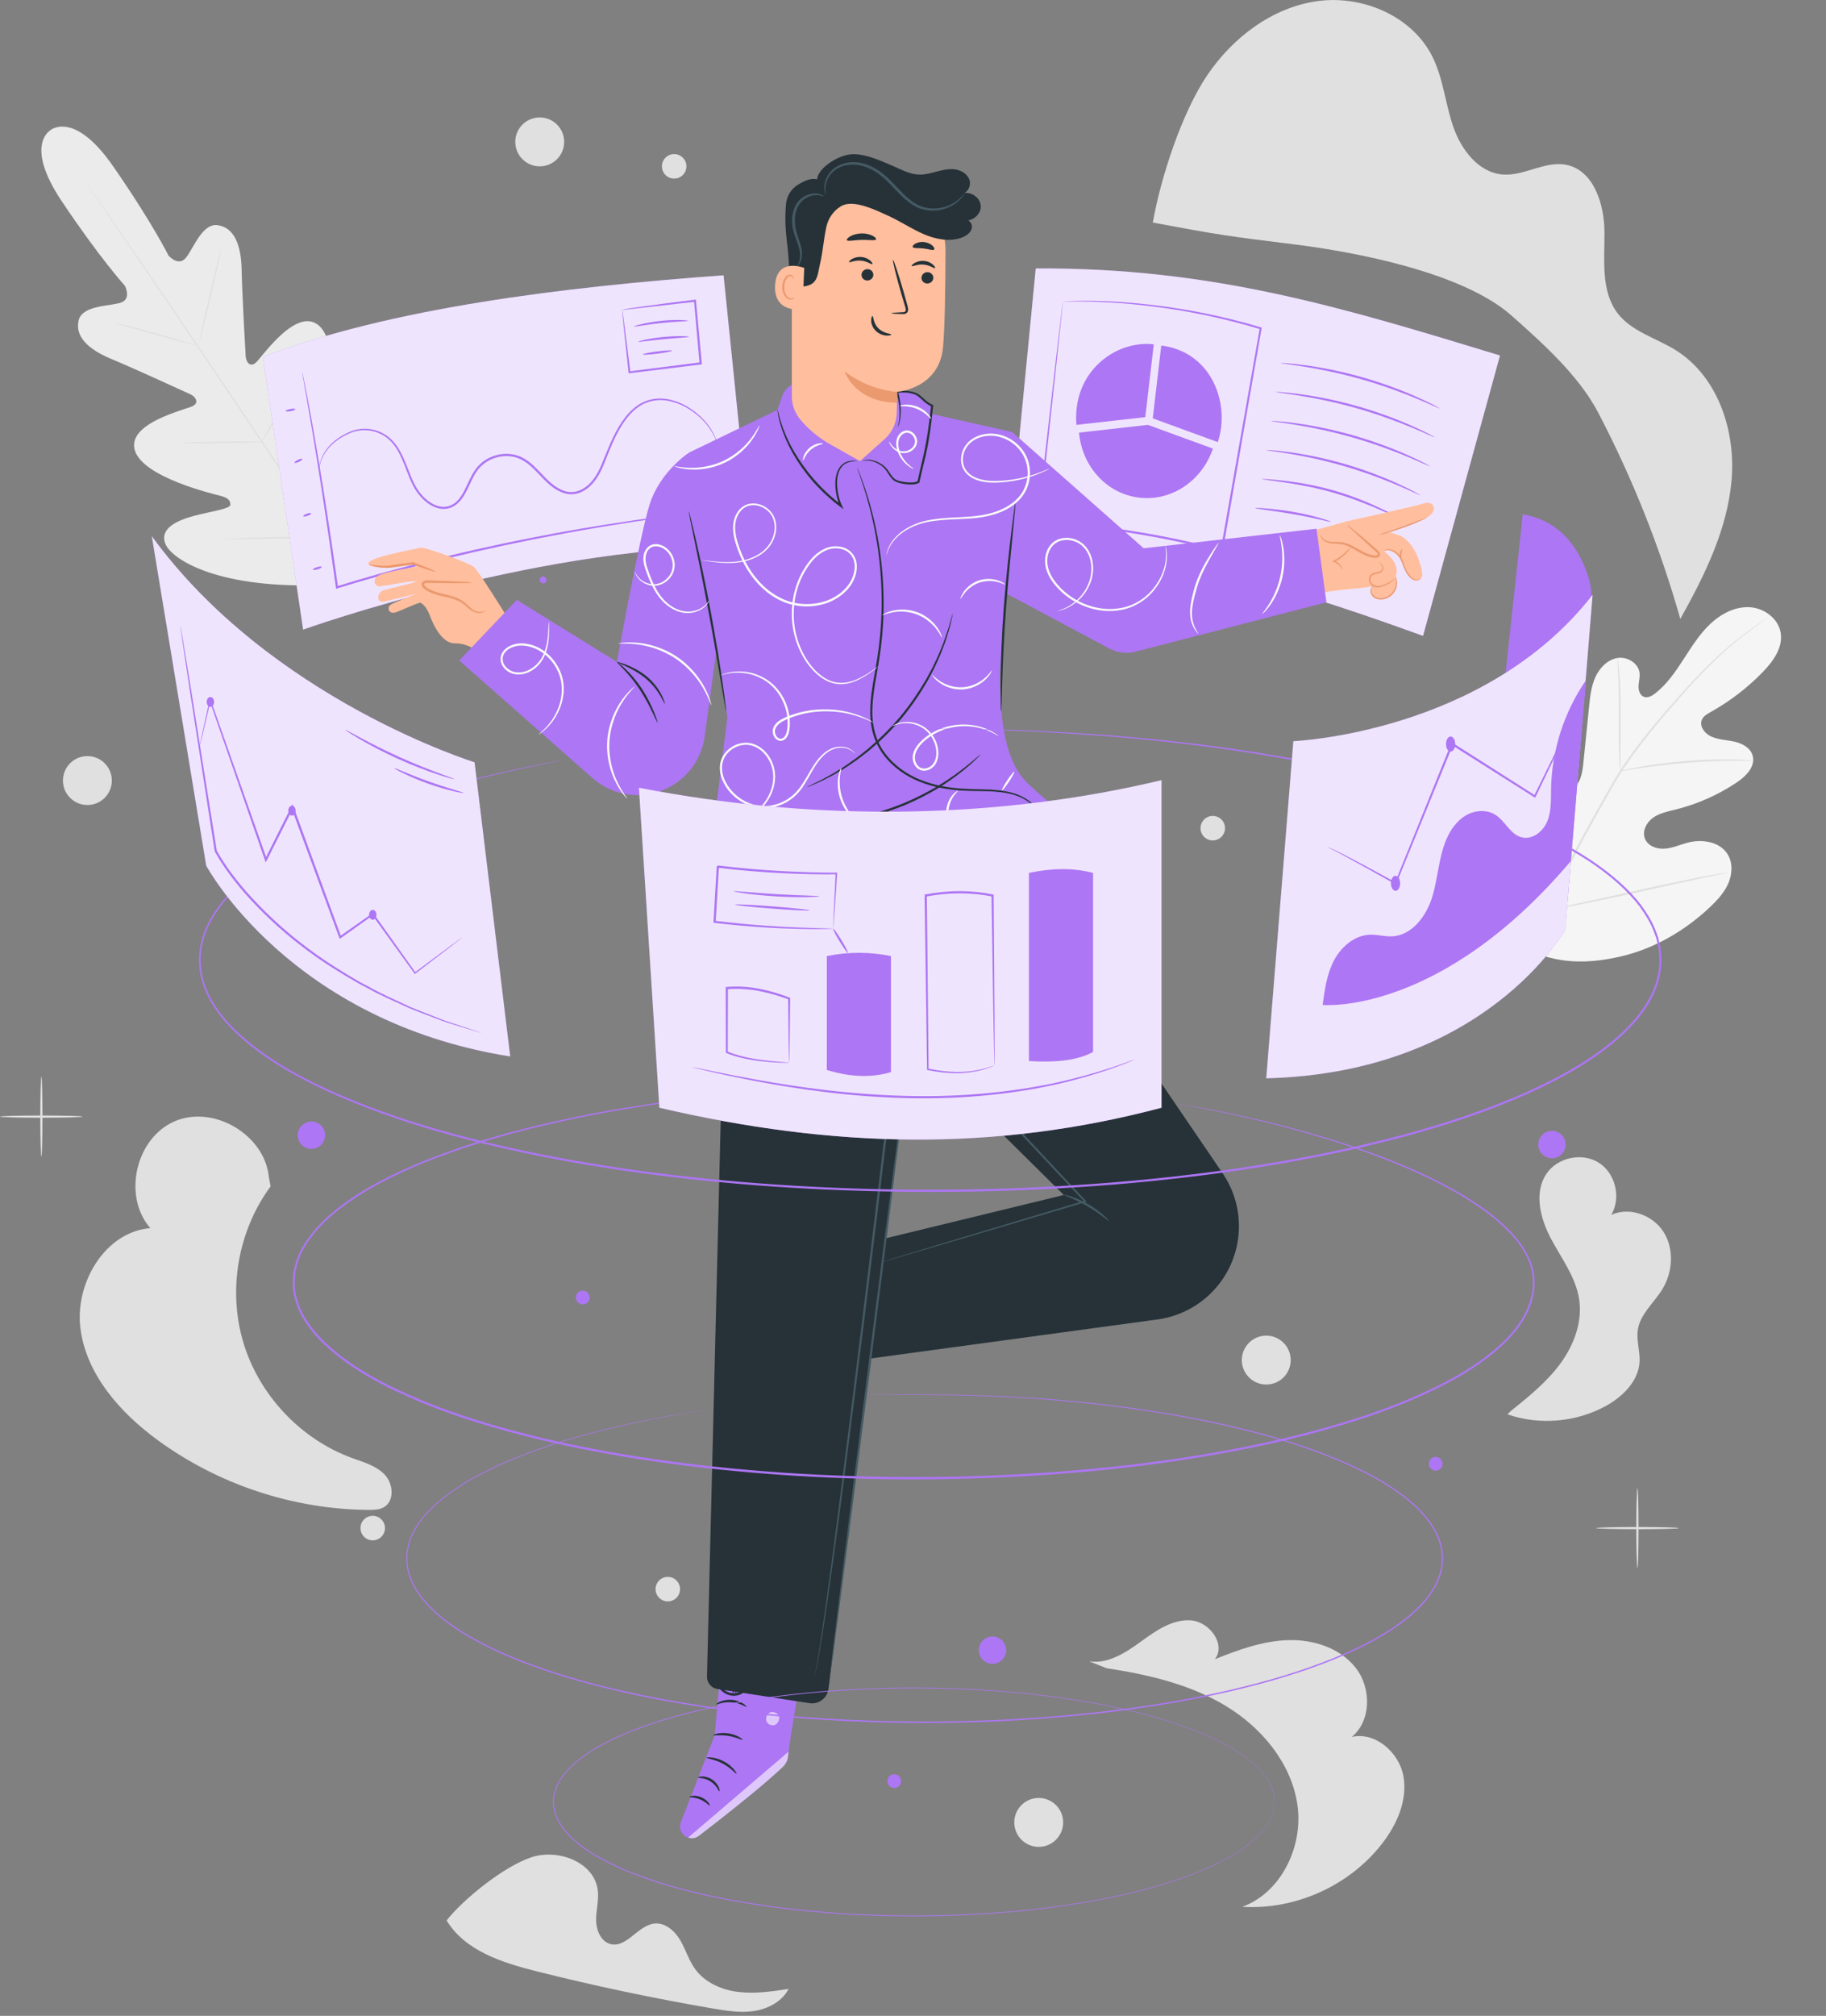 <svg width="425" height="469" viewBox="0 0 425 469" fill="none" xmlns="http://www.w3.org/2000/svg">
<rect x="0" y="0" width="425" height="469" fill="#808080" stroke="none"/>
<g clip-path="url(#clip0_117_49200)">
<path d="M89.55 343.09C87.56 340.98 84.6 340.19 81.87 339.19C69.92 334.79 60.28 324.53 56.63 312.32C52.98 300.11 55.41 286.25 62.99 276.01L62.58 273.89C61.65 264.04 49.75 256.97 40.66 260.87C31.57 264.77 28.48 278.26 34.98 285.73C24.31 286.61 17.25 298.78 18.76 309.38C20.26 319.98 28.02 328.69 36.66 335.02C50.83 345.4 68.31 351.18 85.87 351.28C87.07 351.28 88.33 351.25 89.36 350.65C91.87 349.19 91.54 345.2 89.55 343.09Z" fill="#E0E0E0"/>
<path d="M386.9 299.96C389.35 295.98 389.7 290.61 387.21 286.65C384.72 282.69 379.26 280.69 375.01 282.65C377.39 278.68 376 272.92 372.07 270.48C368.14 268.03 362.36 269.32 359.85 273.21C357.01 277.6 358.51 283.49 360.95 288.11C363.39 292.73 366.74 297.08 367.54 302.24C368.36 307.52 366.34 312.92 363.18 317.23C360.02 321.54 355.81 324.93 351.64 328.28L350.85 329.05C358.32 331.64 366.88 330.9 373.8 327.08C377.72 324.91 381.35 321.32 381.61 316.85C381.75 314.35 380.82 311.85 381.2 309.37C381.76 305.71 384.96 303.12 386.9 299.97V299.96Z" fill="#E0E0E0"/>
<path d="M171.84 463.44C167.95 462.96 164.05 461.25 161.76 458.07C160.3 456.03 159.59 453.55 158.32 451.39C157.05 449.23 154.84 447.28 152.35 447.52C148.48 447.9 145.88 453.24 142.11 452.3C139.85 451.73 138.77 449.07 138.75 446.74C138.73 444.41 139.42 442.08 139.13 439.76C138.31 433.25 129.96 430.05 123.72 432.09C117.49 434.12 108.01 441.65 103.95 446.79C108.22 453.9 117 456.66 125.04 458.67C138.54 462.06 152.17 464.93 165.89 467.28C169.11 467.83 172.39 468.36 175.62 467.85C178.84 467.34 182.05 465.63 183.54 462.73C179.67 463.32 175.74 463.91 171.85 463.43L171.84 463.44Z" fill="#E0E0E0"/>
<path d="M326.66 413.29C325.67 407.73 320.12 402.83 314.62 404.11C319.18 400.35 319.21 392.79 315.6 388.11C311.99 383.43 305.73 381.4 299.82 381.58C293.91 381.76 288.24 383.83 282.75 386.03C285.44 382.6 281.5 377.27 277.16 376.98C272.81 376.69 268.93 379.46 265.41 382.02C261.89 384.58 257.82 387.18 253.51 386.51L257.55 388.12C267.2 389.58 276.93 391.84 285.28 396.88C293.63 401.92 300.51 410.14 301.96 419.79C303.4 429.44 298.32 440.24 289.17 443.62C301.51 444.39 314.07 438.72 321.66 428.95C325.13 424.49 327.64 418.84 326.65 413.28L326.66 413.29Z" fill="#E0E0E0"/>
<path d="M9.63 269.1C9.49 269.1 9.37 264.93 9.37 259.79C9.37 254.65 9.49 250.48 9.63 250.48C9.77 250.48 9.89 254.65 9.89 259.79C9.89 264.93 9.77 269.1 9.63 269.1Z" fill="#E0E0E0"/>
<path d="M19.26 259.79C19.26 259.93 14.95 260.05 9.63 260.05C4.31 260.05 0 259.93 0 259.79C0 259.65 4.31 259.53 9.63 259.53C14.95 259.53 19.26 259.65 19.26 259.79Z" fill="#E0E0E0"/>
<path d="M381.11 364.84C380.97 364.84 380.85 360.67 380.85 355.53C380.85 350.39 380.97 346.22 381.11 346.22C381.25 346.22 381.37 350.39 381.37 355.53C381.37 360.67 381.25 364.84 381.11 364.84Z" fill="#E0E0E0"/>
<path d="M390.74 355.52C390.74 355.66 386.43 355.78 381.11 355.78C375.79 355.78 371.48 355.66 371.48 355.52C371.48 355.38 375.79 355.26 381.11 355.26C386.43 355.26 390.74 355.38 390.74 355.52Z" fill="#E0E0E0"/>
<path d="M324.6 45.2C324.46 45.2 324.34 41.03 324.34 35.89C324.34 30.75 324.46 26.58 324.6 26.58C324.74 26.58 324.86 30.75 324.86 35.89C324.86 41.03 324.74 45.2 324.6 45.2Z" fill="#E0E0E0"/>
<path d="M334.23 35.88C334.23 36.02 329.92 36.14 324.6 36.14C319.28 36.14 314.97 36.02 314.97 35.88C314.97 35.74 319.28 35.62 324.6 35.62C329.92 35.62 334.23 35.74 334.23 35.88Z" fill="#E0E0E0"/>
<path d="M20.34 187.29C23.482 187.29 26.03 184.743 26.03 181.6C26.03 178.458 23.482 175.91 20.34 175.91C17.197 175.91 14.65 178.458 14.65 181.6C14.65 184.743 17.197 187.29 20.34 187.29Z" fill="#E0E0E0"/>
<path d="M247.45 423.99C247.45 427.13 244.9 429.68 241.76 429.68C238.62 429.68 236.07 427.13 236.07 423.99C236.07 420.85 238.62 418.3 241.76 418.3C244.9 418.3 247.45 420.85 247.45 423.99Z" fill="#E0E0E0"/>
<path d="M300.41 316.43C300.41 319.57 297.86 322.12 294.72 322.12C291.58 322.12 289.03 319.57 289.03 316.43C289.03 313.29 291.58 310.74 294.72 310.74C297.86 310.74 300.41 313.29 300.41 316.43Z" fill="#E0E0E0"/>
<path d="M131.31 33.01C131.31 36.15 128.76 38.7 125.62 38.7C122.48 38.7 119.93 36.15 119.93 33.01C119.93 29.87 122.48 27.32 125.62 27.32C128.76 27.32 131.31 29.87 131.31 33.01Z" fill="#E0E0E0"/>
<path d="M155.43 372.57C157.004 372.57 158.28 371.294 158.28 369.72C158.28 368.146 157.004 366.87 155.43 366.87C153.856 366.87 152.58 368.146 152.58 369.72C152.58 371.294 153.856 372.57 155.43 372.57Z" fill="#E0E0E0"/>
<path d="M89.6 355.52C89.6 357.09 88.33 358.37 86.75 358.37C85.17 358.37 83.9 357.1 83.9 355.52C83.9 353.94 85.17 352.67 86.75 352.67C88.33 352.67 89.6 353.94 89.6 355.52Z" fill="#E0E0E0"/>
<path d="M159.76 38.7C159.76 40.27 158.49 41.55 156.91 41.55C155.33 41.55 154.06 40.28 154.06 38.7C154.06 37.12 155.33 35.85 156.91 35.85C158.49 35.85 159.76 37.12 159.76 38.7Z" fill="#E0E0E0"/>
<path d="M285.12 192.68C285.12 194.25 283.85 195.53 282.27 195.53C280.69 195.53 279.42 194.26 279.42 192.68C279.42 191.1 280.69 189.83 282.27 189.83C283.85 189.83 285.12 191.1 285.12 192.68Z" fill="#E0E0E0"/>
<path d="M11.82 30.25C11.82 30.25 5.48 33.52 14.36 46.8C23.24 60.08 29.06 66.48 29.06 66.48C29.06 66.48 30.73 69.61 28.03 70.44C25.33 71.28 19.14 71.03 18.3 74.55C17.44 78.2 20.37 81.21 25.88 83.5C31.38 85.79 43.26 91.25 44.33 91.74C45.38 92.23 46.55 93.64 44.8 94.5C43.05 95.36 29.55 98.41 31.37 104.73C33.2 111.05 49.58 114.91 51.36 115.37C53.14 115.83 53.64 116.5 53.61 117.45C53.58 118.4 48.95 119 45.14 120.02C41.33 121.04 37.1 122.9 38.46 126.46C39.82 130.02 50.03 136.63 72.88 136.17L83.45 135.26L88.13 125.68C96.9 104.57 94.47 92.65 91.65 90.09C88.83 87.53 85.56 90.79 83.22 93.96C80.88 97.13 78.63 101.23 77.74 100.91C76.84 100.59 76.4 99.88 76.62 98.06C76.85 96.23 79.23 79.58 74.01 75.57C68.79 71.56 61.03 83.02 59.58 84.34C58.14 85.65 57.25 84.05 57.18 82.9C57.11 81.72 56.36 68.67 56.24 62.71C56.12 56.75 54.39 52.92 50.67 52.39C47.09 51.88 45.06 57.74 43.29 59.94C41.53 62.15 39.22 59.46 39.22 59.46C39.22 59.46 35.38 51.7 26.26 38.59C17.14 25.48 11.67 30.33 11.67 30.33" fill="#EBEBEB"/>
<path d="M84.3 137.68C77.64 128.02 66.09 110.66 56.1 95.81C46.11 80.96 37.06 67.53 30.45 57.84C27.15 53.01 24.47 49.09 22.61 46.37C21.69 45.02 20.98 43.98 20.48 43.25C20.25 42.9 20.06 42.63 19.93 42.43C19.81 42.25 19.75 42.15 19.75 42.15C19.75 42.15 19.82 42.24 19.95 42.42C20.09 42.61 20.28 42.88 20.52 43.22C21.03 43.94 21.76 44.97 22.7 46.3C24.59 48.98 27.3 52.88 30.63 57.71C37.29 67.37 46.38 80.78 56.36 95.63C66.35 110.48 77.87 127.86 84.48 137.55" fill="#E0E0E0"/>
<path d="M26.96 75.25C26.96 75.25 27.24 75.27 27.72 75.37C28.2 75.46 28.9 75.62 29.76 75.82C31.48 76.23 33.83 76.85 36.42 77.59C38.97 78.33 41.27 78.99 43.03 79.5C43.83 79.72 44.5 79.91 45.04 80.07C45.51 80.2 45.77 80.28 45.77 80.31C45.77 80.33 45.5 80.29 45.01 80.2C44.53 80.1 43.83 79.95 42.97 79.73C41.26 79.3 38.91 78.65 36.33 77.91C33.78 77.19 31.47 76.55 29.71 76.05C28.91 75.83 28.24 75.64 27.7 75.49C27.23 75.35 26.97 75.27 26.97 75.25H26.96Z" fill="#E0E0E0"/>
<path d="M46.4 79.55C46.31 79.53 47.39 74.62 48.8 68.58C50.21 62.54 51.43 57.66 51.52 57.69C51.61 57.71 50.53 62.62 49.12 68.66C47.71 74.7 46.49 79.57 46.4 79.55Z" fill="#E0E0E0"/>
<path d="M60.71 103.04C60.71 103.04 60.82 102.78 61.06 102.34C61.34 101.84 61.69 101.22 62.11 100.48C62.99 98.91 64.2 96.74 65.44 94.3C66.69 91.86 67.74 89.61 68.49 87.98C68.84 87.21 69.14 86.56 69.38 86.05C69.59 85.59 69.72 85.35 69.74 85.35C69.76 85.35 69.67 85.62 69.5 86.1C69.32 86.57 69.05 87.25 68.7 88.08C68 89.74 66.98 92.01 65.73 94.46C64.48 96.91 63.24 99.07 62.31 100.61C61.84 101.38 61.45 102 61.17 102.41C60.89 102.83 60.73 103.06 60.71 103.04Z" fill="#E0E0E0"/>
<path d="M42.27 103.03C42.27 103.03 42.53 102.98 42.99 102.96C43.53 102.94 44.18 102.91 44.96 102.88C46.62 102.83 48.92 102.78 51.45 102.75C53.99 102.72 56.28 102.71 57.95 102.72C58.73 102.73 59.38 102.74 59.92 102.75C60.38 102.76 60.64 102.78 60.64 102.81C60.64 102.83 60.38 102.86 59.92 102.88C59.39 102.9 58.73 102.93 57.95 102.96C56.29 103.01 53.99 103.06 51.46 103.09C48.92 103.12 46.63 103.13 44.97 103.12C44.19 103.11 43.54 103.1 43 103.09C42.54 103.08 42.28 103.06 42.28 103.03H42.27Z" fill="#E0E0E0"/>
<path d="M52.27 125.38C52.27 125.38 52.6 125.33 53.19 125.3C53.85 125.27 54.69 125.24 55.71 125.19C57.84 125.11 60.78 125.03 64.03 124.96C67.28 124.89 70.22 124.85 72.35 124.83C73.37 124.83 74.22 124.83 74.87 124.83C75.47 124.83 75.8 124.85 75.8 124.87C75.8 124.89 75.47 124.92 74.88 124.95C74.22 124.98 73.38 125.01 72.36 125.06C70.23 125.14 67.29 125.22 64.04 125.29C60.79 125.36 57.85 125.41 55.72 125.42C54.7 125.42 53.85 125.42 53.2 125.42C52.6 125.42 52.27 125.4 52.27 125.38Z" fill="#E0E0E0"/>
<path d="M75.24 124.73C75.24 124.73 75.37 124.4 75.66 123.83C75.98 123.21 76.4 122.4 76.9 121.43C77.95 119.4 79.38 116.6 80.87 113.46C82.37 110.32 83.65 107.44 84.57 105.35C85.01 104.35 85.37 103.51 85.65 102.88C85.91 102.3 86.06 101.98 86.08 101.99C86.1 101.99 85.99 102.33 85.77 102.93C85.55 103.53 85.21 104.39 84.78 105.45C83.92 107.57 82.67 110.46 81.17 113.61C79.67 116.76 78.2 119.55 77.1 121.55C76.55 122.55 76.09 123.35 75.77 123.9C75.44 124.45 75.26 124.75 75.24 124.74V124.73Z" fill="#E0E0E0"/>
<path d="M355.19 220.73C343.92 210.9 342.85 194.79 344.87 180.63C345.21 178.27 345.21 175.74 346.57 173.78C347.92 171.82 350.71 170.68 352.73 171.91C354.4 172.93 354.95 175.06 355.75 176.86C356.82 179.26 358.57 181.33 360.74 182.77C362.17 183.72 363.98 184.4 365.56 183.74C367.73 182.83 368.27 180.03 368.51 177.67C368.96 173.27 369.4 168.87 369.85 164.47C370.09 162.11 370.34 159.7 371.32 157.54C372.3 155.38 374.14 153.47 376.45 153.09C378.76 152.7 381.4 154.3 381.62 156.66C381.71 157.64 381.41 158.62 381.37 159.61C381.33 160.6 381.67 161.73 382.57 162.1C383.48 162.48 384.5 161.91 385.28 161.3C387.97 159.18 389.96 156.29 391.83 153.4C393.7 150.51 395.54 147.55 398.03 145.19C400.52 142.83 403.8 141.1 407.2 141.27C410.6 141.44 413.97 143.92 414.47 147.33C414.97 150.75 412.66 153.91 410.26 156.38C406.7 160.04 402.61 163.17 398.17 165.65C397.37 166.1 396.5 166.58 396.12 167.42C395.44 168.94 396.76 170.66 398.26 171.34C399.96 172.12 401.88 172.14 403.7 172.55C405.52 172.96 407.42 173.99 407.93 175.8C408.64 178.32 406.35 180.63 404.18 182.07C399.85 184.96 395.03 187.09 390 188.34C388.2 188.79 386.31 189.15 384.78 190.22C383.25 191.29 382.18 193.32 382.84 195.07C383.51 196.83 385.62 197.59 387.47 197.45C389.32 197.31 391.06 196.5 392.86 196.03C396.23 195.16 400.4 195.83 402.17 198.86C403.34 200.85 403.18 203.43 402.25 205.55C401.32 207.67 399.72 209.41 398.04 211C392.19 216.54 385 220.73 377.2 222.53C369.4 224.33 362.35 224.28 355.17 220.74" fill="#F5F5F5"/>
<path d="M359.82 212.22C362.68 205.27 366.46 197.92 370.67 190.36C371.73 188.48 372.78 186.61 373.81 184.78C374.84 182.95 375.87 181.13 376.98 179.42C379.19 175.98 381.58 172.85 383.94 169.94C386.3 167.03 388.64 164.36 390.85 161.88C393.07 159.4 395.18 157.13 397.19 155.14C401.2 151.15 404.81 148.31 407.37 146.47C408.65 145.54 409.66 144.86 410.36 144.4C410.69 144.18 410.95 144.01 411.15 143.89C411.33 143.78 411.42 143.72 411.43 143.73C411.43 143.73 411.35 143.8 411.18 143.93C410.99 144.07 410.73 144.25 410.41 144.48C409.73 144.96 408.74 145.67 407.47 146.61C404.95 148.49 401.38 151.35 397.41 155.37C395.42 157.37 393.33 159.65 391.13 162.13C388.93 164.62 386.6 167.3 384.26 170.21C381.92 173.12 379.55 176.25 377.35 179.67C376.25 181.38 375.23 183.18 374.2 185.01C373.17 186.84 372.12 188.71 371.07 190.59C366.86 198.14 363.09 205.47 360.21 212.39" fill="#E0E0E0"/>
<path d="M377.1 179.42C377.1 179.42 377.03 179.05 376.98 178.39C376.93 177.72 376.88 176.76 376.84 175.57C376.76 173.18 376.76 169.89 376.78 166.25C376.8 162.61 376.75 159.32 376.63 156.95C376.57 155.76 376.52 154.8 376.48 154.14C376.44 153.48 376.43 153.11 376.46 153.1C376.49 153.1 376.56 153.46 376.65 154.12C376.75 154.78 376.85 155.74 376.94 156.93C377.14 159.31 377.23 162.61 377.22 166.25C377.2 169.84 377.17 173.08 377.16 175.56C377.16 176.68 377.16 177.62 377.16 178.38C377.16 179.05 377.14 179.42 377.11 179.42H377.1Z" fill="#E0E0E0"/>
<path d="M408.05 177.02C408.05 177.02 407.61 177.05 406.82 177.03C406.03 177.02 404.9 176.99 403.49 177C400.68 177 396.8 177.14 392.52 177.48C388.24 177.83 384.38 178.3 381.6 178.73C380.21 178.93 379.09 179.13 378.31 179.26C377.53 179.39 377.1 179.45 377.09 179.42C377.09 179.39 377.5 179.27 378.27 179.09C379.04 178.91 380.15 178.67 381.54 178.42C384.32 177.91 388.18 177.39 392.47 177.04C396.76 176.7 400.66 176.61 403.48 176.69C404.89 176.72 406.03 176.79 406.81 176.86C407.6 176.93 408.03 176.99 408.03 177.02H408.05Z" fill="#E0E0E0"/>
<path d="M360.26 211.7C360.26 211.7 360.19 211.57 360.09 211.31C359.98 211 359.85 210.62 359.69 210.16C359.35 209.16 358.89 207.69 358.34 205.88C357.25 202.25 355.9 197.18 354.49 191.57C353.08 185.96 351.78 180.89 350.77 177.24C350.27 175.46 349.86 174 349.56 172.92C349.43 172.45 349.32 172.06 349.24 171.74C349.17 171.47 349.14 171.33 349.16 171.32C349.17 171.32 349.23 171.45 349.33 171.71C349.44 172.02 349.57 172.4 349.73 172.86C350.07 173.86 350.53 175.33 351.08 177.14C352.17 180.77 353.52 185.84 354.93 191.45C356.34 197.06 357.64 202.13 358.65 205.78C359.15 207.55 359.56 209.01 359.86 210.1C359.99 210.57 360.1 210.96 360.18 211.28C360.25 211.55 360.28 211.7 360.26 211.7Z" fill="#E0E0E0"/>
<path d="M401.97 203.05C401.97 203.05 401.83 203.11 401.55 203.17C401.22 203.24 400.82 203.33 400.34 203.44C399.22 203.67 397.71 203.99 395.87 204.37C392.1 205.16 386.9 206.31 381.16 207.59C375.42 208.87 370.2 209.97 366.41 210.68C364.52 211.04 362.98 211.31 361.91 211.48C361.42 211.55 361.01 211.61 360.68 211.66C360.4 211.7 360.25 211.71 360.25 211.69C360.25 211.67 360.39 211.63 360.67 211.57C361 211.5 361.4 211.41 361.88 211.3C363 211.07 364.51 210.75 366.35 210.37C370.12 209.58 375.32 208.43 381.06 207.15C386.8 205.87 392.01 204.77 395.8 204.06C397.69 203.7 399.23 203.43 400.3 203.26C400.79 203.19 401.2 203.12 401.53 203.08C401.81 203.04 401.96 203.03 401.96 203.05H401.97Z" fill="#E0E0E0"/>
<path d="M268.32 51.78C270.14 41.36 275.1 26.14 281.05 17.4C287 8.66 296.17 1.71 306.64 0.26C317.11 -1.19 328.67 3.72 333.39 13.18C335.92 18.25 336.38 24.09 338.23 29.45C340.07 34.81 344.12 40.17 349.77 40.6C354.77 40.98 359.59 37.38 364.52 38.34C370.93 39.59 373.41 47.49 373.44 54.02C373.47 60.55 372.55 67.8 376.56 72.96C379.84 77.18 385.47 78.63 390.01 81.46C399.82 87.58 404.02 100.21 403.02 111.73C402.03 123.25 396.72 133.91 391.09 144C386.4 127.44 380 111.37 372.04 96.11C367.49 87.39 359.19 79.98 351.84 73.45C340.55 63.43 315.77 58.64 300.79 56.8C285.81 54.96 283.16 54.56 268.32 51.78Z" fill="#E0E0E0"/>
<path d="M168.41 64.05C131.33 66.74 90.86 71.65 61.18 83.05L70.55 146.48C70.55 146.48 128.08 125.89 174.88 127.32L168.41 64.06V64.05Z" fill="#AD76F4"/>
<g opacity="0.8">
<path d="M168.41 64.05C131.33 66.74 90.86 71.65 61.18 83.05L70.55 146.48C70.55 146.48 128.08 125.89 174.88 127.32L168.41 64.06V64.05Z" fill="white"/>
</g>
<path d="M165.74 118.94C165.74 118.94 165.62 118.97 165.38 119.01C165.12 119.05 164.77 119.09 164.33 119.15C163.37 119.27 162.02 119.44 160.28 119.66C158.52 119.87 156.37 120.13 153.88 120.49C151.39 120.85 148.55 121.2 145.43 121.72C132.92 123.65 115.71 126.85 97 131.68C90.5 133.36 84.23 135.09 78.5 136.89L78.22 136.98L78.18 136.69C76.18 122.15 74.24 109.61 72.75 100.72C71.99 96.3 71.38 92.77 70.96 90.31C70.75 89.12 70.59 88.19 70.47 87.53C70.42 87.23 70.38 87 70.35 86.81C70.33 86.65 70.32 86.56 70.33 86.56C70.33 86.56 70.36 86.64 70.4 86.8C70.44 86.98 70.49 87.22 70.56 87.51C70.7 88.17 70.89 89.09 71.13 90.28C71.61 92.7 72.28 96.23 73.06 100.67C74.63 109.55 76.64 122.08 78.68 136.63L78.36 136.43C84.11 134.61 90.37 132.88 96.89 131.2C115.61 126.36 132.86 123.22 145.39 121.38C148.52 120.88 151.37 120.55 153.86 120.22C156.35 119.88 158.51 119.65 160.27 119.48C162.01 119.3 163.37 119.17 164.33 119.07C164.77 119.03 165.12 119 165.39 118.98C165.63 118.96 165.75 118.96 165.75 118.97L165.74 118.94Z" fill="#AD76F4"/>
<path d="M166.99 103.53C166.99 103.53 166.85 103.09 166.56 102.27C166.24 101.46 165.67 100.3 164.65 98.99C163.63 97.69 162.16 96.26 160.15 95.05C159.66 94.72 159.1 94.49 158.55 94.2C157.97 93.98 157.38 93.7 156.74 93.55C155.48 93.17 154.07 92.96 152.62 93.15C151.18 93.32 149.7 93.84 148.42 94.8C147.13 95.74 146.01 97.01 145.06 98.45C143.11 101.34 141.84 104.86 140.35 108.51C139.56 110.31 138.54 112.18 136.86 113.51C136.03 114.17 135.05 114.7 133.97 114.9C132.88 115.11 131.73 114.95 130.71 114.52C126.49 112.85 124.61 107.98 120.34 106.5C118.25 105.79 115.92 106.07 114.01 107.02C113.05 107.5 112.19 108.16 111.5 108.96C110.81 109.76 110.3 110.7 109.83 111.65C108.88 113.53 108.16 115.62 106.55 117.09C105.76 117.81 104.74 118.31 103.67 118.39C102.61 118.48 101.56 118.2 100.66 117.74C98.85 116.8 97.5 115.28 96.52 113.67C95.56 112.02 94.97 110.3 94.33 108.68C93.7 107.05 93.04 105.5 92.16 104.17C91.28 102.84 90.14 101.76 88.84 101.09C86.24 99.71 83.33 99.87 81.24 100.87C79.08 101.79 77.47 103.09 76.41 104.35C75.35 105.62 74.85 106.83 74.6 107.66C74.34 108.49 74.31 108.96 74.27 108.95C74.27 108.95 74.27 108.48 74.5 107.63C74.72 106.78 75.2 105.53 76.25 104.22C77.3 102.91 78.93 101.57 81.12 100.6C83.26 99.55 86.29 99.34 89.01 100.76C90.37 101.45 91.57 102.57 92.49 103.94C93.41 105.31 94.09 106.89 94.73 108.52C95.38 110.14 95.98 111.86 96.91 113.43C97.86 114.98 99.17 116.44 100.88 117.31C101.73 117.74 102.68 117.98 103.63 117.9C104.58 117.83 105.49 117.38 106.22 116.72C107.7 115.38 108.42 113.33 109.38 111.42C109.86 110.46 110.38 109.48 111.12 108.62C111.85 107.76 112.77 107.07 113.78 106.56C115.81 105.55 118.27 105.25 120.51 106.01C122.78 106.76 124.41 108.51 125.92 110.09C127.42 111.69 128.97 113.26 130.9 114.05C131.85 114.45 132.89 114.59 133.87 114.4C134.86 114.22 135.77 113.74 136.55 113.12C138.13 111.87 139.13 110.09 139.91 108.32C141.4 104.71 142.7 101.14 144.7 98.21C145.68 96.74 146.84 95.44 148.18 94.47C149.51 93.48 151.07 92.94 152.58 92.78C154.09 92.6 155.55 92.83 156.84 93.23C157.5 93.39 158.09 93.69 158.69 93.92C159.25 94.22 159.82 94.47 160.31 94.81C162.34 96.07 163.81 97.54 164.82 98.88C165.83 100.22 166.37 101.42 166.67 102.25C166.82 102.66 166.87 103 166.93 103.22C166.98 103.44 167 103.55 167 103.55L166.99 103.53Z" fill="#AD76F4"/>
<path d="M68.74 95.2C68.77 95.34 68.28 95.55 67.66 95.67C67.04 95.79 66.51 95.77 66.48 95.63C66.45 95.49 66.94 95.28 67.56 95.16C68.18 95.04 68.71 95.06 68.74 95.2Z" fill="#AD76F4"/>
<path d="M70.38 106.78C70.44 106.91 70.08 107.21 69.57 107.45C69.06 107.69 68.6 107.77 68.54 107.64C68.48 107.51 68.84 107.21 69.35 106.97C69.86 106.73 70.32 106.65 70.38 106.78Z" fill="#AD76F4"/>
<path d="M72.43 119.44C72.48 119.58 72.1 119.83 71.59 120.01C71.08 120.19 70.63 120.22 70.58 120.09C70.53 119.95 70.91 119.7 71.42 119.52C71.93 119.34 72.38 119.31 72.43 119.44Z" fill="#AD76F4"/>
<path d="M74.89 131.88C74.93 132.02 74.51 132.27 73.94 132.45C73.37 132.63 72.88 132.66 72.84 132.52C72.8 132.38 73.22 132.13 73.79 131.95C74.36 131.77 74.85 131.74 74.89 131.88Z" fill="#AD76F4"/>
<path d="M144.81 72.11C144.81 72.11 145.24 71.96 146.02 71.84C146.82 71.7 147.98 71.53 149.47 71.32C152.44 70.9 156.68 70.35 161.73 69.73L161.97 69.7L161.99 69.94C162.38 74.2 162.84 79.1 163.32 84.3L163.34 84.52L163.36 84.77L163.11 84.8C157.01 85.55 151.32 86.24 146.53 86.83L146.31 86.86L146.29 86.64C145.83 82.29 145.44 78.66 145.16 76.05C145.04 74.84 144.95 73.86 144.88 73.13C144.82 72.46 144.8 72.11 144.82 72.12C144.84 72.13 144.9 72.5 145 73.19C145.1 73.93 145.24 74.91 145.4 76.14C145.73 78.72 146.18 82.3 146.73 86.59L146.48 86.4C151.26 85.79 156.94 85.07 163.05 84.29L162.82 84.57L162.8 84.35C162.34 79.15 161.91 74.24 161.53 69.99L161.79 70.2C152.27 71.28 146.69 71.91 144.82 72.13L144.81 72.11Z" fill="#AD76F4"/>
<path d="M160.2 74.63C160.2 74.78 157.35 74.78 153.87 75.16C150.39 75.52 147.6 76.12 147.57 75.97C147.53 75.84 150.29 75.01 153.82 74.65C157.34 74.27 160.22 74.51 160.21 74.65L160.2 74.63Z" fill="#AD76F4"/>
<path d="M160.38 78.35C160.38 78.5 157.72 78.6 154.47 78.92C151.21 79.23 148.59 79.64 148.56 79.49C148.53 79.36 151.14 78.71 154.42 78.4C157.7 78.08 160.38 78.21 160.38 78.35Z" fill="#AD76F4"/>
<path d="M156.41 81.59C156.43 81.73 154.92 82.04 153.04 82.28C151.16 82.52 149.62 82.6 149.6 82.45C149.58 82.31 151.09 82 152.97 81.76C154.85 81.52 156.39 81.44 156.41 81.59Z" fill="#AD76F4"/>
<path d="M349.12 82.71C312.82 71.65 282.19 62.2 241.07 62.46L234.79 127.09C277.5 130.87 291.77 133.67 331.21 147.94L349.12 82.71Z" fill="#AD76F4"/>
<g opacity="0.8">
<path d="M349.12 82.71C312.82 71.65 282.19 62.2 241.07 62.46L234.79 127.09C277.5 130.87 291.77 133.67 331.21 147.94L349.12 82.71Z" fill="white"/>
</g>
<path d="M266.94 93.82L268.54 80.11C264.73 79.67 260.66 80.78 257.35 83.21C253.44 86.06 250.59 90.73 250.47 96.77C250.46 97.43 250.47 98.11 250.53 98.8C250.53 98.82 250.53 98.83 250.53 98.85L266.55 97.05L266.95 93.83L266.94 93.82Z" fill="#AD76F4"/>
<path d="M283.5 91.58C281.92 86.49 278.11 82.11 272.09 80.71C271.93 80.67 271.77 80.64 271.6 80.6C271.5 80.58 271.39 80.56 271.29 80.54C270.98 80.48 270.67 80.44 270.36 80.4C270.35 80.4 270.33 80.4 270.32 80.4C270.31 80.4 270.29 80.4 270.28 80.4L268.68 94.11L268.3 97.33L283.42 102.85H283.44C283.82 101.72 284.08 100.54 284.22 99.34C284.52 96.77 284.28 94.1 283.5 91.59V91.58Z" fill="#AD76F4"/>
<path d="M267.17 98.85L251.15 100.65C251.82 108.41 257.48 114.84 265.08 115.77C272.72 116.71 279.81 111.79 282.3 104.37L267.18 98.85" fill="#AD76F4"/>
<path d="M335.1 95.03C335.1 95.03 334.58 94.86 333.69 94.46C332.8 94.06 331.5 93.49 329.89 92.81C326.66 91.46 322.14 89.75 317.01 88.28C311.88 86.82 307.13 85.88 303.68 85.33C301.95 85.05 300.55 84.85 299.58 84.72C298.61 84.59 298.07 84.5 298.08 84.46C298.08 84.42 298.63 84.45 299.6 84.52C300.58 84.59 301.99 84.73 303.73 84.97C307.21 85.43 311.99 86.32 317.15 87.79C322.31 89.27 326.84 91.03 330.04 92.48C331.64 93.2 332.92 93.82 333.79 94.28C334.66 94.74 335.13 95 335.12 95.03H335.1Z" fill="#AD76F4"/>
<path d="M334 101.77C334 101.77 333.48 101.6 332.59 101.2C331.7 100.8 330.4 100.23 328.78 99.55C325.55 98.2 321.03 96.49 315.9 95.02C310.77 93.56 306.02 92.62 302.57 92.07C300.84 91.79 299.44 91.59 298.47 91.46C297.5 91.33 296.96 91.24 296.97 91.2C296.97 91.16 297.52 91.19 298.49 91.26C299.47 91.33 300.88 91.47 302.62 91.71C306.1 92.17 310.88 93.06 316.04 94.53C321.2 96.01 325.73 97.77 328.93 99.22C330.53 99.94 331.81 100.56 332.68 101.02C333.55 101.48 334.02 101.74 334.01 101.77H334Z" fill="#AD76F4"/>
<path d="M332.9 108.52C332.9 108.52 332.38 108.35 331.49 107.95C330.6 107.55 329.3 106.98 327.68 106.3C324.45 104.95 319.93 103.24 314.8 101.77C309.67 100.31 304.92 99.37 301.47 98.82C299.74 98.54 298.34 98.34 297.37 98.21C296.4 98.08 295.86 97.99 295.87 97.95C295.87 97.91 296.42 97.94 297.39 98.01C298.37 98.08 299.78 98.22 301.52 98.46C305 98.92 309.78 99.81 314.94 101.28C320.1 102.76 324.63 104.52 327.83 105.97C329.43 106.69 330.71 107.31 331.58 107.77C332.45 108.23 332.92 108.49 332.91 108.52H332.9Z" fill="#AD76F4"/>
<path d="M330.7 115.27C330.7 115.27 330.2 115.1 329.33 114.7C328.47 114.3 327.21 113.73 325.65 113.06C322.53 111.71 318.14 110.01 313.16 108.54C308.18 107.08 303.57 106.13 300.21 105.58C298.53 105.3 297.17 105.1 296.22 104.97C295.28 104.84 294.76 104.75 294.76 104.71C294.76 104.67 295.29 104.7 296.24 104.77C297.19 104.84 298.57 104.99 300.26 105.22C303.64 105.68 308.29 106.57 313.3 108.04C318.3 109.52 322.7 111.29 325.79 112.73C327.34 113.45 328.58 114.07 329.41 114.53C330.25 114.98 330.71 115.25 330.69 115.28L330.7 115.27Z" fill="#AD76F4"/>
<path d="M325.92 120.65C325.92 120.65 325.46 120.51 324.68 120.16C323.81 119.77 322.7 119.28 321.38 118.69C318.58 117.48 314.68 115.87 310.21 114.59C305.74 113.32 301.57 112.62 298.56 112.18C297.13 111.98 295.93 111.82 294.98 111.68C294.13 111.56 293.67 111.48 293.67 111.45C293.67 111.41 294.15 111.43 295 111.48C295.85 111.53 297.09 111.64 298.61 111.81C301.65 112.16 305.85 112.81 310.36 114.09C314.87 115.38 318.77 117.05 321.54 118.36C322.92 119.02 324.03 119.57 324.78 119.98C325.53 120.38 325.94 120.62 325.93 120.65H325.92Z" fill="#AD76F4"/>
<path d="M309.79 121.41C309.77 121.48 308.79 121.24 307.21 120.88C305.63 120.51 303.44 120.04 301 119.62C298.56 119.19 296.33 118.89 294.72 118.66C293.11 118.44 292.11 118.28 292.12 118.21C292.12 118.14 293.14 118.16 294.76 118.3C296.38 118.44 298.63 118.68 301.08 119.11C303.54 119.53 305.73 120.07 307.3 120.53C308.87 120.99 309.81 121.36 309.79 121.42V121.41Z" fill="#AD76F4"/>
<path d="M247.38 70.12C247.38 70.12 247.65 70.1 248.21 70.08C248.8 70.06 249.63 70.03 250.71 70C252.92 69.95 256.11 69.98 260.19 70.21C268.32 70.76 280 72.13 293.49 76.17L293.67 76.22L293.64 76.41C291.14 90.73 288.16 107.76 284.98 125.99C284.85 126.73 284.72 127.46 284.59 128.19L284.54 128.47L284.27 128.4C276.68 126.41 269.2 124.92 262.04 123.81C254.88 122.71 248.03 121.93 241.66 121.53L241.42 121.51L241.45 121.27C243.2 105.98 244.67 93.18 245.7 84.17C246.22 79.71 246.64 76.2 246.92 73.77C247.06 72.59 247.17 71.68 247.25 71.04C247.29 70.75 247.32 70.52 247.34 70.35C247.36 70.2 247.38 70.12 247.38 70.12C247.38 70.12 247.38 70.21 247.37 70.37C247.35 70.55 247.33 70.79 247.3 71.09C247.23 71.74 247.14 72.67 247.02 73.87C246.76 76.31 246.39 79.85 245.92 84.33C244.95 93.31 243.56 106.08 241.91 121.33L241.69 121.08C248.08 121.47 254.94 122.23 262.12 123.32C269.3 124.42 276.8 125.9 284.41 127.9L284.09 128.11C284.22 127.39 284.35 126.65 284.48 125.91C287.69 107.69 290.69 90.67 293.21 76.35L293.36 76.6C279.95 72.54 268.29 71.09 260.18 70.48C256.12 70.21 252.9 70.14 250.74 70.14C249.67 70.14 248.84 70.14 248.26 70.14C247.69 70.14 247.39 70.13 247.39 70.13L247.38 70.12Z" fill="#AD76F4"/>
<path d="M207.74 202.19L243.14 210.03L248.55 202.19L247.67 192.1L242.29 187.18H223.75L206.44 202.77" fill="#AD76F4"/>
<path d="M261.72 129.29L306.4 123.27L313.43 121.29C313.43 121.29 329.54 117.75 331.04 117.22C332.78 116.6 333.49 117.29 333.68 117.94C333.97 118.96 332.99 120.11 331.51 120.69C331 120.89 322.83 123.72 322.83 123.72C322.83 123.72 323.64 123.85 325.59 124.52C327.54 125.18 329.42 127.7 330.36 130.64C331.3 133.58 331.3 134.48 330.18 134.9C329.73 135.07 329.27 134.94 328.88 134.72C328.24 134.36 327.77 133.74 327.54 133.04C325.97 128.36 323.04 127.99 323.04 127.99L322.12 128.25C322.12 128.25 325.14 130.36 325.09 132.91C325.09 133.33 324.99 133.69 324.86 134.01C325.29 135.25 325.04 136.7 324.21 137.72C323.35 138.78 321.89 139.32 320.55 139.09C319.91 138.98 319.21 138.6 319.12 137.95C319.07 137.61 319.2 137.27 319.33 136.95C319.39 136.78 319.46 136.6 319.49 136.43L316.81 136.8C316.81 136.8 310.75 137.3 308.13 137.82L266.29 150.42C260.49 152.17 254.38 148.82 252.74 142.99C250.95 136.65 255.19 130.19 261.72 129.31V129.29Z" fill="#FFBE9D"/>
<path d="M307.44 124.41C307.51 125.35 308.45 126 309.37 126.19C310.29 126.38 311.25 126.26 312.18 126.38C314.96 126.76 317.13 129.29 319.93 129.53C320.32 129.56 320.81 129.48 320.93 129.11C321.04 128.76 320.74 128.43 320.47 128.19C318.15 126.14 315.82 124.08 313.5 122.03" fill="#FFBE9D"/>
<path d="M313.48 122.03C313.48 122.03 313.8 122.21 314.3 122.62C314.81 123.03 315.53 123.62 316.41 124.37C317.32 125.16 318.36 126.05 319.5 127.02C319.79 127.27 320.09 127.53 320.39 127.79C320.65 128.06 321.11 128.29 321.2 128.93C321.23 129.25 320.98 129.57 320.72 129.67C320.46 129.79 320.21 129.8 319.97 129.79C319.51 129.75 319.06 129.67 318.62 129.52C316.86 128.95 315.51 127.89 314.15 127.25C313.48 126.92 312.81 126.69 312.16 126.59C311.51 126.49 310.88 126.51 310.29 126.47C309.1 126.44 308.13 125.93 307.74 125.37C307.33 124.8 307.41 124.38 307.43 124.39C307.48 124.38 307.48 124.77 307.9 125.23C308.31 125.7 309.16 126.1 310.3 126.09C310.87 126.11 311.51 126.06 312.21 126.15C312.92 126.24 313.64 126.48 314.35 126.8C315.77 127.44 317.14 128.48 318.77 129C319.17 129.13 319.59 129.21 319.98 129.25C320.37 129.28 320.7 129.14 320.66 128.93C320.66 128.7 320.34 128.42 320.04 128.16C319.74 127.89 319.45 127.63 319.16 127.37C318.05 126.36 317.04 125.44 316.15 124.63C315.3 123.85 314.61 123.2 314.15 122.75C313.69 122.3 313.44 122.03 313.46 122.01L313.48 122.03Z" fill="#EB996E"/>
<path d="M322.05 128.14C322.05 128.21 322.74 127.84 323.81 128.12C324.33 128.26 324.89 128.61 325.34 129.17C325.79 129.73 326.14 130.46 326.44 131.26C326.75 132.06 327.04 132.84 327.46 133.49C327.88 134.13 328.38 134.63 328.92 134.9C329.46 135.17 330.01 135.09 330.29 134.93C330.58 134.77 330.69 134.63 330.68 134.62C330.66 134.59 330.52 134.7 330.24 134.81C329.96 134.91 329.5 134.95 329.04 134.69C328.57 134.43 328.11 133.94 327.73 133.33C327.35 132.71 327.07 131.95 326.76 131.15C326.45 130.34 326.09 129.57 325.58 128.98C325.09 128.38 324.44 128.01 323.86 127.89C323.28 127.77 322.8 127.84 322.49 127.93C322.18 128.02 322.03 128.13 322.04 128.15L322.05 128.14Z" fill="#EB996E"/>
<path d="M332.08 120.45C332.08 120.45 331.44 120.63 330.45 121C329.34 121.41 328.02 121.89 326.57 122.43C325.1 122.94 323.78 123.41 322.67 123.8C321.67 124.15 321.05 124.36 321.06 124.41C321.07 124.45 321.72 124.32 322.74 124.03C323.76 123.74 325.16 123.3 326.69 122.75C328.21 122.2 329.58 121.65 330.55 121.22C331.52 120.79 332.11 120.49 332.09 120.44L332.08 120.45Z" fill="#EB996E"/>
<path d="M320.86 130.63C320.86 130.63 320.98 130.79 321.21 131.04C321.42 131.28 321.78 131.7 321.71 132.27C321.68 132.55 321.49 132.79 321.18 132.93C320.88 133.08 320.51 133.14 320.1 133.23C319.7 133.31 319.21 133.46 318.89 133.88C318.59 134.29 318.52 134.85 318.69 135.35C318.86 135.86 319.26 136.23 319.69 136.43C320.13 136.63 320.59 136.7 321.04 136.63C321.88 136.46 322.56 136.15 323.11 135.86C323.66 135.56 324.07 135.24 324.3 134.97C324.53 134.7 324.59 134.5 324.58 134.5C324.55 134.49 324.46 134.65 324.21 134.88C323.96 135.11 323.55 135.38 323 135.65C322.45 135.91 321.76 136.19 320.99 136.33C320.27 136.44 319.29 136.07 319.01 135.26C318.88 134.86 318.93 134.41 319.16 134.1C319.39 133.79 319.78 133.65 320.17 133.56C320.56 133.47 320.96 133.4 321.31 133.21C321.66 133.04 321.93 132.68 321.95 132.32C321.99 131.61 321.54 131.19 321.3 130.97C321.03 130.74 320.87 130.64 320.85 130.66L320.86 130.63Z" fill="#EB996E"/>
<path d="M319.91 136.2C319.91 136.2 319.72 136.2 319.47 136.41C319.23 136.61 318.93 137.05 318.97 137.65C319.01 138.24 319.44 138.91 320.15 139.24C320.86 139.57 321.75 139.56 322.58 139.27C323.41 138.98 324.08 138.43 324.51 137.8C324.94 137.17 325.12 136.49 325.16 135.93C325.2 135.36 325.11 134.91 325.02 134.61C324.92 134.31 324.83 134.16 324.81 134.17C324.74 134.18 325.05 134.83 324.92 135.9C324.85 136.42 324.66 137.05 324.25 137.61C323.85 138.17 323.22 138.67 322.47 138.94C321.72 139.21 320.91 139.22 320.29 138.94C319.67 138.67 319.28 138.11 319.22 137.61C319.16 137.1 319.38 136.7 319.57 136.49C319.77 136.27 319.93 136.21 319.92 136.19L319.91 136.2Z" fill="#EB996E"/>
<path d="M312.47 132.53C312.47 132.53 312.46 132.21 312.18 131.76C311.91 131.32 311.38 130.74 310.55 130.43L310.57 130.73C310.9 130.57 311.25 130.38 311.59 130.16C313.52 128.94 314.47 127.3 314.39 127.27C314.31 127.2 313.26 128.7 311.4 129.87C311.07 130.08 310.73 130.27 310.42 130.43L310.07 130.61L310.44 130.73C311.19 130.99 311.71 131.48 312.01 131.87C312.31 132.26 312.42 132.54 312.47 132.53Z" fill="#EB996E"/>
<path d="M326.39 127.75C326.32 127.69 325.85 128.21 325.8 129.03C325.74 129.85 326.14 130.43 326.21 130.38C326.3 130.34 326.08 129.77 326.14 129.05C326.18 128.33 326.47 127.8 326.39 127.74V127.75Z" fill="#EB996E"/>
<path d="M117.88 143.3C117.88 143.3 111.35 132.72 110.2 131.83C109.04 130.93 98.71 127.15 97.83 127.43C96.95 127.71 84.43 129.85 85.86 131.33C87.3 132.82 96.03 131.2 96.03 131.2L97.2 131.79C97.2 131.79 89.66 132.99 88.07 133.91C86.61 134.75 87.11 136.54 88.49 136.4C89.87 136.26 96.43 134.99 96.82 135.26C97.21 135.53 89.69 137.03 88.88 137.51C87.79 138.15 87.68 140.09 89.06 140C89.87 139.94 96.96 138.11 96.96 138.11C96.96 138.11 91.34 140.28 90.82 140.77C89.97 141.58 90.64 142.8 91.86 142.53C92.7 142.35 96.67 140.45 97.79 140.21C97.79 140.21 98.84 140.49 99.79 142.61C100.23 143.6 102.25 149.76 105.94 149.68C109.21 149.61 112.42 152.3 112.42 152.3L117.89 143.31L117.88 143.3Z" fill="#FFBE9D"/>
<path d="M85.88 131.36C85.86 131.43 86.7 131.78 88.16 131.99C88.89 132.09 89.77 132.15 90.74 132.1C91.7 131.99 92.74 131.85 93.84 131.69C94.65 131.57 95.43 131.46 96.18 131.35H96.04C99.13 132.44 101.39 133.15 101.44 133.03C101.49 132.91 99.3 131.98 96.23 130.81L96.17 130.79H96.09C95.36 130.9 94.58 131 93.77 131.11C92.7 131.27 91.68 131.42 90.7 131.56C89.76 131.64 88.91 131.63 88.2 131.58C86.77 131.48 85.9 131.28 85.88 131.36Z" fill="#EB996E"/>
<path d="M112.98 142.05C112.22 142.76 110.96 142.58 110.07 142.05C109.18 141.51 108.49 140.69 107.64 140.09C105.09 138.3 101.43 138.72 98.97 136.81C98.63 136.54 98.29 136.11 98.48 135.72C98.65 135.36 99.14 135.32 99.55 135.33C102.99 135.41 106.43 135.5 109.86 135.58" fill="#FFBE9D"/>
<path d="M109.86 135.56C109.86 135.56 109.46 135.47 108.75 135.42C108.03 135.37 106.99 135.31 105.71 135.25C104.37 135.2 102.86 135.14 101.2 135.08C100.77 135.07 100.34 135.05 99.9 135.04C99.49 135.06 98.94 134.9 98.39 135.35C98.13 135.59 98.09 136.03 98.22 136.31C98.34 136.6 98.53 136.8 98.74 136.98C99.15 137.29 99.57 137.56 100.03 137.78C101.89 138.64 103.79 138.8 105.37 139.31C106.16 139.55 106.89 139.86 107.49 140.27C108.09 140.68 108.59 141.17 109.1 141.58C110.09 142.45 111.26 142.77 112 142.61C112.76 142.46 113.01 142.05 112.99 142.05C112.96 142 112.66 142.32 111.97 142.39C111.28 142.46 110.29 142.15 109.37 141.27C108.89 140.86 108.41 140.34 107.77 139.88C107.13 139.42 106.36 139.07 105.54 138.8C103.9 138.25 102 138.06 100.29 137.26C99.86 137.07 99.47 136.81 99.12 136.54C98.79 136.27 98.62 135.91 98.81 135.77C98.99 135.59 99.46 135.6 99.9 135.61C100.34 135.61 100.78 135.62 101.2 135.63C102.86 135.65 104.38 135.66 105.71 135.68C106.99 135.68 108.03 135.68 108.75 135.66C109.47 135.64 109.87 135.61 109.87 135.57L109.86 135.56Z" fill="#EB996E"/>
<path d="M168.71 377.53L166.33 403.76L158.46 423.97C157.89 425.43 158.68 427.06 160.17 427.52C161.01 427.78 161.91 427.63 162.6 427.1C167.03 423.72 183.27 411.23 183.33 409.3C183.41 407.07 187.68 381.8 187.68 381.8L168.7 377.54L168.71 377.53Z" fill="#AD76F4"/>
<g opacity="0.6">
<path d="M160.17 427.52L183.54 407.53L183.41 408.64C183.3 409.6 182.86 410.49 182.15 411.15C180.27 412.91 174.96 417.67 162.68 427.11C161.97 427.66 161.02 427.82 160.17 427.52Z" fill="white"/>
</g>
<g opacity="0.6">
<path d="M179.13 398.48C178.42 398.86 178.1 399.83 178.44 400.55C178.79 401.27 179.77 401.61 180.48 401.25C181.19 400.88 181.62 399.73 181.19 399.06C180.76 398.38 179.59 398.04 178.98 398.57" fill="white"/>
</g>
<path d="M167.45 416.77C167.29 416.83 166.86 415.39 165.39 414.47C163.95 413.51 162.46 413.72 162.44 413.55C162.42 413.48 162.78 413.32 163.4 413.3C164.02 413.28 164.89 413.47 165.7 413.98C166.5 414.5 167.04 415.22 167.28 415.79C167.52 416.36 167.52 416.75 167.45 416.77Z" fill="#263238"/>
<path d="M165.19 420.06C165.05 420.16 164.31 419.21 163 418.67C161.7 418.1 160.51 418.22 160.48 418.05C160.42 417.91 161.74 417.5 163.23 418.14C164.72 418.77 165.34 420.01 165.19 420.06Z" fill="#263238"/>
<path d="M171.43 412.67C171.29 412.78 170.16 411.32 168.2 410.3C166.25 409.25 164.41 409.13 164.42 408.95C164.39 408.81 166.38 408.66 168.47 409.79C170.57 410.89 171.57 412.61 171.43 412.67Z" fill="#263238"/>
<path d="M172.83 404.76C172.74 404.91 171.37 404.14 169.49 403.86C167.62 403.55 166.07 403.86 166.04 403.69C165.98 403.55 167.57 402.96 169.58 403.29C171.59 403.6 172.92 404.65 172.83 404.76Z" fill="#263238"/>
<path d="M173.72 397.08C173.62 397.22 172.27 396.18 170.27 396.05C168.28 395.87 166.77 396.68 166.7 396.53C166.66 396.47 166.99 396.17 167.63 395.89C168.27 395.61 169.24 395.39 170.32 395.47C171.39 395.56 172.32 395.93 172.91 396.3C173.5 396.68 173.77 397.02 173.73 397.07L173.72 397.08Z" fill="#263238"/>
<path d="M170.48 394.59C170.48 394.59 170.43 394.23 170.56 393.6C170.69 392.97 170.98 392.06 171.64 391.1C171.98 390.65 172.34 390.05 173.11 389.79C173.49 389.66 174.03 389.79 174.3 390.17C174.57 390.54 174.62 390.98 174.58 391.4C174.36 393.06 172.75 394.5 170.86 394.53C168.96 394.53 167.38 393.26 166.8 391.74C166.68 391.35 166.62 390.88 166.87 390.46C167.12 390.04 167.67 389.92 168.04 390.03C168.8 390.23 169.24 390.74 169.66 391.12C170.48 391.95 170.95 392.77 171.21 393.36C171.47 393.95 171.54 394.3 171.51 394.31C171.41 394.37 171 392.95 169.37 391.42C168.96 391.06 168.49 390.62 167.93 390.5C167.66 390.44 167.41 390.52 167.29 390.73C167.17 390.93 167.18 391.26 167.29 391.57C167.78 392.82 169.23 393.97 170.83 393.95C172.43 393.95 173.84 392.67 174.03 391.34C174.07 391.02 174.03 390.68 173.87 390.47C173.72 390.26 173.47 390.18 173.22 390.25C172.69 390.4 172.28 390.91 171.95 391.33C170.63 393.13 170.57 394.63 170.46 394.59H170.48Z" fill="#263238"/>
<path d="M192.83 392.92L212.46 237.47L206.18 201.33L169.16 203.29L164.55 390.05C164.51 391.44 165.49 392.66 166.85 392.93L188.41 396.25C190.56 396.58 192.55 395.08 192.82 392.92H192.83Z" fill="#263238"/>
<path d="M211.9 242.68L247.6 278.02L196.23 290.51L199.89 316.43L269.43 306.97C275.37 306.16 280.72 302.95 284.23 298.08C289.61 290.61 289.75 280.57 284.56 272.96L230.39 193.44L206.19 201.33L211.9 242.68Z" fill="#263238"/>
<path d="M209.93 233.68C210.07 233.65 210.63 235.64 211.17 238.12C211.71 240.6 212.04 242.64 211.9 242.67C211.76 242.7 211.2 240.71 210.66 238.23C210.12 235.75 209.79 233.71 209.93 233.68Z" fill="#455A64"/>
<path d="M204.72 293.77C204.72 293.77 205.01 293.66 205.57 293.49C206.15 293.31 206.98 293.05 208.07 292.71C210.29 292.04 213.52 291.05 217.65 289.8C225.97 287.3 237.92 283.7 252.51 279.31L252.42 279.64C240.33 266.77 225.66 251.14 209.56 234L210 233.85C209.15 241.02 208.26 248.51 207.36 256.15C202.94 293.18 198.79 326.67 195.57 350.9C193.97 363.01 192.57 372.8 191.54 379.55C190.97 382.92 190.59 385.54 190.2 387.3C190.01 388.17 189.87 388.83 189.77 389.3C189.67 389.75 189.61 389.98 189.61 389.98C189.61 389.98 189.64 389.74 189.72 389.29C189.81 388.82 189.93 388.15 190.1 387.28C190.46 385.52 190.8 382.89 191.34 379.52C192.31 372.76 193.66 362.97 195.2 350.85C198.32 326.62 202.42 293.12 206.84 256.09C207.75 248.45 208.64 240.96 209.49 233.79L209.56 233.24L209.94 233.64C226.01 250.81 240.66 266.47 252.72 279.36L252.94 279.6L252.63 279.69C238.01 284.01 226.05 287.55 217.72 290.01C213.57 291.22 210.33 292.17 208.11 292.82C207.02 293.13 206.18 293.37 205.59 293.54C205.02 293.7 204.72 293.77 204.72 293.77Z" fill="#455A64"/>
<path d="M193.17 389.98C193.03 389.96 197.11 356.97 202.28 316.3C207.45 275.61 211.76 242.66 211.9 242.67C212.04 242.69 207.97 275.67 202.79 316.36C197.62 357.03 193.31 390 193.17 389.98Z" fill="#455A64"/>
<path d="M206.1 217.23C206.17 217.21 206.49 218.13 206.93 219.64C207.37 221.15 207.91 223.25 208.42 225.6C208.93 227.94 209.31 230.08 209.54 231.64C209.77 233.19 209.86 234.16 209.79 234.18C209.72 234.19 209.5 233.24 209.18 231.71C208.82 229.99 208.39 227.96 207.91 225.72C207.41 223.48 206.95 221.46 206.57 219.75C206.23 218.22 206.03 217.27 206.1 217.25V217.23Z" fill="#455A64"/>
<path d="M208.4 214.19C208.34 214.16 208.9 213.7 209.85 214.03C210.29 214.19 210.82 214.63 210.93 215.31C211.05 215.95 210.81 216.77 210.12 217.2C209.41 217.61 208.57 217.43 208.07 217C207.53 216.55 207.45 215.83 207.61 215.38C207.75 214.91 208.05 214.62 208.28 214.49C208.51 214.36 208.67 214.36 208.67 214.39C208.72 214.46 208.12 214.67 207.97 215.47C207.9 215.85 207.99 216.33 208.38 216.63C208.75 216.93 209.39 217.04 209.86 216.76C210.33 216.48 210.54 215.87 210.47 215.39C210.41 214.9 210.06 214.55 209.71 214.37C208.98 214.01 208.43 214.27 208.41 214.19H208.4Z" fill="#455A64"/>
<path d="M258.12 284.06C258.01 284.18 256 282.33 253.11 280.66C250.23 278.97 247.62 278.14 247.67 277.99C247.69 277.86 250.42 278.48 253.37 280.21C256.33 281.92 258.22 283.98 258.12 284.06Z" fill="#455A64"/>
<path d="M180.95 95.36L160.45 105.26L169.29 166.94L165.82 194.62C165.37 198.19 166.73 201.74 169.43 204.11L202.54 203.46L225.73 190.71L236.38 188.91L232.02 167.84L233.97 137.95L258.2 150.89C260.07 151.89 262.24 152.15 264.29 151.62L308.72 140.13L306.41 123.01L266.19 127.56L235.56 100.5L212.76 95.38L208.7 88.66H185.37L183.74 89.88C182.96 90.46 182.37 91.27 182.05 92.19L180.95 95.37V95.36Z" fill="#AD76F4"/>
<path d="M160.45 105.26C160.45 105.26 153.73 109.52 151.22 117.3C148.88 124.58 143.59 154.01 143.59 154.01L120.3 139.56L106.88 153.67L137.93 181.05C142.69 185.25 149.5 186.19 155.22 183.43C159.99 181.13 163.29 176.59 164.01 171.34L167.82 143.43L160.45 105.26Z" fill="#AD76F4"/>
<path d="M230.39 193.44L228.95 191.32L213.62 194.15L210.8 200.68L230.39 193.44Z" fill="#FFBE9D"/>
<path d="M169.43 204.11C183.13 209.62 197.75 207.6 210.8 200.68C214.74 198.59 218.39 196 222.34 193.94C226.29 191.88 230.68 190.36 235.13 190.67C239.58 190.98 244.06 193.44 245.84 197.52C247.62 201.61 245.84 207.17 241.65 208.7L243.13 210.02C249.28 207.16 252.2 198.88 249.2 192.79C246.9 188.12 242.06 185.34 238.52 181.53C233.31 175.93 232.77 165.08 232.73 156.65" fill="#AD76F4"/>
<path d="M199.48 107.28C199.48 107.28 199.12 107.33 198.47 107.34C197.85 107.45 196.84 107.58 196.04 108.46C195.25 109.31 194.81 110.75 194.83 112.37C194.83 113.98 195.15 115.84 195.94 117.61L196.33 118.47L195.58 117.91C193.87 116.64 192.1 115.1 190.42 113.34C186.46 109.21 183.81 104.67 182.48 101.18C181.78 99.44 181.42 97.97 181.19 96.95C181.01 95.92 180.92 95.35 180.96 95.35C181.08 95.32 181.37 97.63 182.82 101.04C184.22 104.45 186.89 108.9 190.8 112.98C192.46 114.72 194.2 116.24 195.88 117.51L195.51 117.81C195.08 116.87 194.83 115.92 194.66 115.01C194.49 114.09 194.4 113.2 194.43 112.36C194.43 110.68 194.93 109.15 195.84 108.24C196.75 107.31 197.84 107.23 198.48 107.17C199.15 107.21 199.5 107.25 199.5 107.27L199.48 107.28Z" fill="#263238"/>
<path d="M200.7 107.28C202.39 106.55 204.89 107.63 206.1 109.01C206.9 109.92 207.35 111.19 208.41 111.79C209.47 112.39 212.8 112.85 213.77 112.11C213.77 112.11 214.36 109.26 214.67 108.08C215.9 103.41 216.43 99.16 216.95 94.4C213.72 92.84 214.61 90.78 208.81 91.17C208.81 91.17 210.26 95.45 209.01 99.35" fill="#AD76F4"/>
<path d="M209.01 99.36C208.96 99.34 209.22 98.59 209.35 97.17C209.45 95.76 209.38 93.65 208.63 91.24L208.56 91H208.8C210.08 90.91 211.56 90.8 213.08 91.37C213.84 91.66 214.47 92.25 215.06 92.79C215.65 93.34 216.3 93.82 217.06 94.18L217.22 94.25L217.2 94.43C216.94 96.86 216.65 99.51 216.19 102.25C215.89 104.04 215.53 105.77 215.11 107.42C214.69 109.07 214.36 110.66 214.01 112.16L213.99 112.26L213.92 112.3C213.34 112.67 212.76 112.69 212.21 112.72C211.66 112.73 211.12 112.69 210.6 112.62C210.08 112.55 209.58 112.44 209.1 112.29C208.63 112.15 208.14 111.92 207.79 111.57C207.08 110.89 206.71 110.08 206.25 109.46C205.8 108.83 205.23 108.37 204.67 108.03C203.55 107.34 202.5 107.13 201.79 107.13C201.08 107.13 200.72 107.32 200.71 107.28C200.71 107.28 201.05 107.03 201.79 106.97C202.52 106.91 203.63 107.09 204.82 107.77C205.41 108.11 206.03 108.58 206.53 109.24C207.03 109.89 207.42 110.68 208.06 111.27C208.69 111.85 209.68 112.02 210.66 112.17C211.16 112.23 211.67 112.27 212.19 112.25C212.7 112.23 213.26 112.16 213.63 111.91L213.54 112.05C213.88 110.54 214.21 108.92 214.62 107.28C215.03 105.64 215.38 103.92 215.68 102.14C216.14 99.42 216.44 96.78 216.71 94.36L216.85 94.61C216.05 94.23 215.34 93.69 214.74 93.13C214.14 92.57 213.59 92.04 212.91 91.77C211.55 91.23 210.09 91.3 208.83 91.35L209 91.1C209.73 93.61 209.74 95.74 209.57 97.17C209.47 97.89 209.34 98.44 209.23 98.8C209.11 99.16 209.04 99.35 209.02 99.34L209.01 99.36Z" fill="#263238"/>
<path d="M243.18 193.78C243.18 193.78 243.23 193.38 243.18 192.63C243.13 191.89 242.92 190.77 242.19 189.55C241.47 188.33 240.26 187.02 238.51 186C236.77 184.97 234.49 184.41 231.95 184.2C229.41 183.97 226.59 184.11 223.56 183.9C220.54 183.69 217.29 183.16 214.1 181.89C210.92 180.64 207.82 178.54 205.57 175.52C204.46 174.01 203.6 172.26 203.12 170.38C202.62 168.5 202.49 166.53 202.56 164.55C202.72 160.59 203.63 156.84 204.17 153.2C204.74 149.56 205.06 146.02 205.17 142.63C205.36 135.86 204.76 129.76 203.85 124.72C202.94 119.68 201.78 115.68 200.9 112.96C200.47 111.59 200.09 110.55 199.83 109.83C199.72 109.5 199.62 109.23 199.55 109.02C199.49 108.84 199.46 108.74 199.47 108.74C199.47 108.74 199.52 108.83 199.6 109C199.68 109.21 199.79 109.47 199.93 109.8C200.21 110.5 200.63 111.54 201.09 112.9C202.04 115.61 203.25 119.61 204.21 124.66C205.17 129.71 205.81 135.84 205.64 142.65C205.54 146.05 205.24 149.62 204.66 153.28C204.11 156.94 203.21 160.68 203.06 164.57C202.86 168.44 203.75 172.3 205.96 175.21C208.13 178.14 211.15 180.2 214.26 181.44C217.38 182.7 220.58 183.23 223.57 183.46C226.56 183.68 229.39 183.56 231.96 183.82C234.52 184.05 236.86 184.65 238.63 185.74C240.4 186.81 241.62 188.18 242.33 189.44C243.05 190.71 243.23 191.87 243.25 192.62C243.27 193 243.23 193.29 243.2 193.48C243.18 193.67 243.16 193.77 243.15 193.77L243.18 193.78Z" fill="#263238"/>
<path d="M228.22 175.54C228.22 175.54 227.83 175.99 227.07 176.73C226.69 177.11 226.21 177.56 225.63 178.04C225.05 178.53 224.41 179.12 223.64 179.69C222.14 180.89 220.27 182.19 218.11 183.52C215.93 184.81 213.46 186.11 210.76 187.25C208.06 188.37 205.4 189.22 202.95 189.87C200.49 190.48 198.24 190.9 196.34 191.13C195.39 191.28 194.53 191.32 193.77 191.39C193.01 191.46 192.36 191.49 191.82 191.49C190.75 191.51 190.16 191.51 190.16 191.47C190.16 191.43 190.75 191.37 191.81 191.28C192.34 191.24 192.99 191.19 193.74 191.09C194.49 191 195.35 190.92 196.29 190.76C198.17 190.49 200.39 190.03 202.83 189.4C205.25 188.74 207.88 187.88 210.56 186.77C213.23 185.64 215.69 184.37 217.86 183.11C220.02 181.82 221.9 180.56 223.41 179.4C224.19 178.85 224.84 178.29 225.43 177.82C226.03 177.36 226.52 176.93 226.92 176.58C227.73 175.88 228.19 175.51 228.21 175.54H228.22Z" fill="#263238"/>
<path d="M221.77 142.69C221.77 142.69 221.76 142.88 221.68 143.24C221.59 143.65 221.47 144.17 221.33 144.8C221.18 145.48 220.98 146.3 220.67 147.24C220.37 148.18 220.08 149.27 219.6 150.42C219.38 151 219.14 151.61 218.9 152.24C218.65 152.87 218.34 153.5 218.04 154.17C217.47 155.52 216.7 156.88 215.93 158.33C214.29 161.18 212.28 164.2 209.85 167.12C207.39 170.02 204.77 172.53 202.25 174.64C200.95 175.65 199.74 176.64 198.52 177.44C197.91 177.85 197.35 178.27 196.77 178.62C196.19 178.97 195.63 179.3 195.1 179.63C194.05 180.3 193.03 180.77 192.16 181.23C191.29 181.7 190.51 182.04 189.87 182.31C189.27 182.56 188.79 182.76 188.4 182.93C188.06 183.07 187.88 183.13 187.87 183.11C187.86 183.09 188.03 183 188.36 182.83C188.74 182.64 189.21 182.41 189.79 182.13C190.42 181.84 191.18 181.47 192.03 180.98C192.89 180.5 193.89 180 194.92 179.32C195.44 178.99 195.99 178.65 196.56 178.29C197.13 177.93 197.69 177.5 198.28 177.09C199.49 176.28 200.68 175.29 201.96 174.27C204.45 172.16 207.03 169.66 209.47 166.79C211.87 163.89 213.88 160.91 215.53 158.1C216.31 156.67 217.08 155.32 217.67 153.99C217.97 153.33 218.3 152.71 218.55 152.08C218.8 151.46 219.04 150.86 219.28 150.28C219.77 149.15 220.09 148.07 220.41 147.15C220.75 146.23 220.98 145.41 221.15 144.74C221.33 144.12 221.48 143.61 221.59 143.21C221.7 142.86 221.76 142.68 221.78 142.68L221.77 142.69Z" fill="#263238"/>
<path d="M179.6 209.13C179.6 209.13 178.8 208.75 177.78 207.77C176.76 206.8 175.54 205.22 174.69 203.23C173.85 201.23 173.58 199.25 173.6 197.84C173.62 196.42 173.85 195.58 173.91 195.59C174 195.6 173.9 196.46 173.97 197.83C174.04 199.2 174.36 201.09 175.17 203.02C175.99 204.95 177.11 206.5 178.04 207.51C178.97 208.52 179.65 209.05 179.6 209.13Z" fill="#263238"/>
<path d="M178.87 201.34C179.02 201.38 178.74 202.66 178.89 204.24C179.01 205.82 179.5 207.04 179.36 207.1C179.25 207.17 178.5 205.97 178.37 204.28C178.22 202.59 178.75 201.28 178.87 201.33V201.34Z" fill="#263238"/>
<path d="M169 165.54C169 165.54 168.94 165.38 168.88 165.07C168.81 164.7 168.73 164.25 168.63 163.71C168.42 162.45 168.13 160.75 167.79 158.7C167.09 154.47 166.09 148.63 164.89 142.2C163.69 135.77 162.51 129.96 161.64 125.76C161.22 123.72 160.88 122.04 160.62 120.78C160.52 120.24 160.43 119.79 160.36 119.42C160.31 119.11 160.29 118.94 160.3 118.94C160.32 118.94 160.37 119.09 160.46 119.4C160.56 119.76 160.67 120.2 160.81 120.74C161.11 121.9 161.51 123.59 161.99 125.68C162.95 129.86 164.19 135.66 165.39 142.1C166.59 148.54 167.53 154.39 168.14 158.64C168.45 160.76 168.68 162.49 168.82 163.68C168.88 164.23 168.93 164.68 168.97 165.05C169 165.36 169.01 165.53 168.99 165.53L169 165.54Z" fill="#263238"/>
<path d="M233.01 165.54C233.01 165.54 232.98 165.37 232.96 165.05C232.95 164.67 232.93 164.2 232.92 163.63C232.89 162.4 232.89 160.61 232.9 158.41C232.94 154 233.13 147.91 233.64 141.19C234.15 134.48 234.83 128.42 235.35 124.04C235.62 121.91 235.84 120.16 236.01 118.86C236.09 118.3 236.16 117.84 236.22 117.45C236.27 117.13 236.31 116.96 236.33 116.96C236.35 116.96 236.35 117.13 236.33 117.46C236.3 117.84 236.26 118.31 236.22 118.88C236.1 120.19 235.93 121.94 235.73 124.08C235.3 128.47 234.68 134.52 234.18 141.23C233.67 147.93 233.42 154.01 233.28 158.41C233.22 160.55 233.17 162.31 233.13 163.63C233.11 164.2 233.09 164.66 233.07 165.05C233.05 165.37 233.03 165.54 233.02 165.54H233.01Z" fill="#263238"/>
<path d="M153.05 168.12C152.87 168.2 151.56 164.55 149.01 160.59C146.44 156.63 143.46 154.14 143.59 154.01C143.63 153.96 144.41 154.53 145.55 155.61C146.68 156.69 148.14 158.31 149.44 160.31C150.74 162.32 151.66 164.28 152.25 165.73C152.83 167.18 153.11 168.1 153.05 168.13V168.12Z" fill="#263238"/>
<path d="M154.77 163.77C154.69 163.8 154.35 163.01 153.65 161.82C152.95 160.64 151.81 159.1 150.19 157.77C148.57 156.45 146.86 155.57 145.61 154.98C144.36 154.4 143.56 154.07 143.58 154C143.6 153.94 144.44 154.14 145.75 154.65C147.05 155.16 148.83 156 150.51 157.37C152.19 158.74 153.33 160.39 153.96 161.64C154.59 162.9 154.81 163.75 154.76 163.77H154.77Z" fill="#263238"/>
<path d="M165.07 139.72C165.07 139.72 165.02 139.88 164.86 140.16C164.69 140.43 164.41 140.82 163.94 141.23C163.04 142.03 161.27 142.9 159.04 142.55C156.83 142.22 154.48 140.63 152.88 138.2C152.07 137 151.42 135.61 150.85 134.16C150.57 133.43 150.29 132.69 150.05 131.91C149.82 131.13 149.66 130.28 149.77 129.4C149.89 128.54 150.28 127.68 150.99 127.13C151.7 126.57 152.67 126.49 153.46 126.69C155.09 127.1 156.26 128.41 156.75 129.81C157.27 131.22 157.06 132.78 156.34 133.9C155.63 135.03 154.56 135.78 153.49 136.09C152.41 136.42 151.34 136.27 150.53 135.95C149.7 135.63 149.1 135.14 148.68 134.69C148.27 134.23 148.03 133.81 147.9 133.52C147.77 133.22 147.74 133.06 147.75 133.05C147.81 133.02 147.98 133.7 148.82 134.55C149.24 134.96 149.84 135.4 150.63 135.67C151.41 135.95 152.39 136.05 153.38 135.73C154.37 135.42 155.34 134.71 155.97 133.67C156.6 132.64 156.78 131.25 156.3 129.97C155.85 128.7 154.77 127.53 153.34 127.18C152.64 127.01 151.87 127.09 151.3 127.54C150.73 127.98 150.38 128.71 150.28 129.47C150.1 131.02 150.81 132.54 151.32 133.98C151.87 135.42 152.5 136.77 153.27 137.94C154.79 140.3 157.01 141.84 159.09 142.19C161.18 142.57 162.9 141.79 163.8 141.08C164.73 140.34 165 139.69 165.05 139.73L165.07 139.72Z" fill="#FAFAFA"/>
<path d="M204.38 155.08C204.38 155.08 204.29 155.17 204.11 155.32C203.9 155.48 203.62 155.7 203.27 155.97C202.52 156.52 201.42 157.35 199.83 158.13C199.03 158.52 198.1 158.88 197.03 159.06C195.96 159.25 194.74 159.22 193.52 158.83C191.07 158.05 188.83 155.95 187.18 153.25C185.52 150.54 184.39 147.12 184.29 143.37C184.19 139.64 185.07 135.56 187.37 132C188.49 130.24 189.99 128.51 192.08 127.6C193.12 127.15 194.3 126.99 195.45 127.17C196.59 127.34 197.74 127.91 198.47 128.88C199.22 129.83 199.51 131.1 199.41 132.28C199.32 133.48 198.94 134.64 198.33 135.68C197.09 137.76 195.05 139.3 192.77 140.19C190.47 141.05 187.99 141.29 185.63 140.93C183.26 140.6 181.06 139.59 179.19 138.26C175.44 135.54 173.02 131.6 171.63 127.66C170.95 125.69 170.39 123.63 170.71 121.59C170.87 120.58 171.26 119.62 171.87 118.83C172.48 118.04 173.35 117.45 174.31 117.24C176.24 116.82 178.17 117.65 179.35 118.98C180.57 120.34 180.84 122.2 180.57 123.77C180.3 125.37 179.53 126.77 178.52 127.81C177.51 128.85 176.31 129.55 175.14 130.02C172.77 130.96 170.54 131.03 168.79 130.98C167.02 130.91 165.67 130.7 164.75 130.57C164.31 130.5 163.97 130.44 163.71 130.4C163.48 130.36 163.36 130.33 163.36 130.32C163.36 130.32 163.48 130.32 163.72 130.34C163.98 130.37 164.33 130.41 164.77 130.46C165.69 130.56 167.05 130.73 168.8 130.77C170.54 130.79 172.74 130.69 175.04 129.74C176.18 129.27 177.33 128.57 178.29 127.56C179.25 126.56 179.97 125.21 180.22 123.69C180.47 122.2 180.19 120.45 179.07 119.22C177.98 118 176.16 117.24 174.43 117.63C172.68 118 171.45 119.77 171.18 121.63C170.89 123.53 171.42 125.53 172.1 127.47C173.48 131.33 175.86 135.19 179.51 137.82C181.33 139.11 183.44 140.07 185.73 140.39C188 140.74 190.4 140.5 192.6 139.68C194.78 138.83 196.73 137.36 197.9 135.4C198.48 134.43 198.83 133.33 198.92 132.22C199.01 131.12 198.75 130 198.09 129.16C197.45 128.31 196.44 127.79 195.39 127.64C194.34 127.47 193.25 127.62 192.29 128.03C190.34 128.87 188.88 130.51 187.79 132.23C185.54 135.69 184.66 139.68 184.74 143.33C184.83 147 185.91 150.36 187.52 153.03C189.12 155.69 191.28 157.75 193.63 158.52C196 159.31 198.21 158.63 199.77 157.91C201.35 157.16 202.47 156.36 203.24 155.84C203.6 155.59 203.89 155.39 204.1 155.24C204.3 155.1 204.4 155.04 204.4 155.05L204.38 155.08Z" fill="#FAFAFA"/>
<path d="M176.79 98.97C176.79 98.97 176.72 99.31 176.47 99.87C176.22 100.43 175.81 101.21 175.19 102.12C173.97 103.93 171.78 106.18 168.72 107.64C165.67 109.1 162.54 109.38 160.36 109.2C159.27 109.11 158.39 108.94 157.8 108.78C157.21 108.62 156.9 108.49 156.9 108.46C156.92 108.37 158.22 108.75 160.37 108.83C162.5 108.92 165.53 108.58 168.48 107.17C171.43 105.76 173.6 103.62 174.87 101.91C176.16 100.19 176.68 98.94 176.77 98.98L176.79 98.97Z" fill="#FAFAFA"/>
<path d="M191.56 103.22C191.58 103.37 190.07 103.45 188.74 104.6C187.38 105.72 187.06 107.2 186.92 107.16C186.86 107.16 186.84 106.76 187.04 106.17C187.23 105.58 187.68 104.82 188.41 104.2C189.14 103.58 189.97 103.26 190.58 103.17C191.19 103.07 191.57 103.15 191.57 103.22H191.56Z" fill="#FAFAFA"/>
<path d="M212.71 109.1C212.71 109.1 212.38 109.02 211.86 108.71C211.35 108.4 210.64 107.85 209.98 106.98C209.34 106.11 208.7 104.92 208.59 103.43C208.55 102.7 208.69 101.86 209.2 101.18C209.68 100.52 210.57 99.98 211.52 100.2C212.44 100.41 213.08 101.15 213.34 101.95C213.63 102.76 213.37 103.67 212.88 104.25C211.88 105.45 210.28 105.64 209.26 105.21C208.2 104.8 207.61 104.07 207.28 103.57C206.95 103.05 206.88 102.72 206.91 102.71C206.95 102.69 207.09 102.99 207.45 103.45C207.81 103.9 208.42 104.54 209.38 104.86C210.31 105.2 211.69 104.98 212.51 103.95C212.91 103.45 213.09 102.76 212.86 102.11C212.65 101.47 212.1 100.86 211.42 100.71C210.74 100.55 210.03 100.94 209.62 101.49C209.19 102.04 209.05 102.74 209.08 103.41C209.15 104.75 209.71 105.92 210.29 106.76C211.5 108.47 212.79 109.01 212.72 109.1H212.71Z" fill="#FAFAFA"/>
<path d="M216.7 97.43C216.58 97.53 215.49 95.96 213.4 95.13C211.33 94.25 209.45 94.61 209.43 94.45C209.42 94.39 209.86 94.21 210.64 94.15C211.41 94.09 212.5 94.2 213.6 94.65C214.7 95.1 215.55 95.79 216.06 96.38C216.57 96.96 216.76 97.41 216.71 97.44L216.7 97.43Z" fill="#FAFAFA"/>
<path d="M244.2 109.07C244.2 109.07 244.14 109.12 244 109.19C243.84 109.28 243.64 109.38 243.4 109.5C242.86 109.76 242.06 110.13 241 110.52C238.88 111.3 235.66 112.2 231.58 112.29C230.56 112.3 229.48 112.23 228.38 111.98C227.29 111.73 226.15 111.27 225.23 110.44C224.3 109.62 223.69 108.35 223.68 107.02C223.65 105.7 224.12 104.34 225.01 103.26C226.84 101.09 230.11 100.39 232.97 101.21C235.84 102.01 238.46 104.3 239.35 107.39C240.27 110.44 239.49 113.85 237.44 116.06C235.43 118.31 232.64 119.43 230.03 120.04C227.38 120.64 224.81 120.69 222.44 120.81C220.07 120.91 217.86 121.05 215.89 121.45C211.94 122.22 209.15 124.26 207.83 126.05C206.48 127.86 206.38 129.19 206.29 129.16C206.29 129.16 206.29 129.08 206.32 128.93C206.36 128.78 206.39 128.55 206.48 128.27C206.65 127.7 206.99 126.87 207.66 125.93C208.96 124.06 211.78 121.93 215.81 121.09C217.81 120.66 220.04 120.49 222.41 120.38C224.78 120.25 227.33 120.18 229.91 119.58C232.46 118.97 235.14 117.86 237.04 115.72C238.97 113.63 239.69 110.42 238.83 107.54C237.99 104.64 235.52 102.46 232.81 101.7C230.12 100.91 227.03 101.59 225.35 103.56C224.53 104.54 224.09 105.8 224.11 107C224.11 108.22 224.65 109.35 225.49 110.11C226.33 110.88 227.4 111.33 228.44 111.57C229.49 111.82 230.54 111.9 231.54 111.9C235.57 111.86 238.77 111.02 240.9 110.31C241.97 109.95 242.78 109.61 243.33 109.38C243.88 109.14 244.16 109.02 244.17 109.04L244.2 109.07Z" fill="#FAFAFA"/>
<path d="M219.25 148.33C219.17 148.37 218.82 147.49 217.91 146.32C217.01 145.16 215.46 143.73 213.35 142.93C211.24 142.14 209.13 142.19 207.69 142.48C206.23 142.76 205.39 143.19 205.36 143.11C205.33 143.07 206.12 142.51 207.62 142.12C209.09 141.73 211.32 141.61 213.55 142.45C215.78 143.29 217.37 144.84 218.22 146.11C219.09 147.38 219.32 148.32 219.27 148.34L219.25 148.33Z" fill="#FAFAFA"/>
<path d="M230.93 155.89C230.93 155.89 230.64 156.81 229.56 157.91C228.51 159 226.61 160.2 224.24 160.4C221.87 160.58 219.8 159.69 218.6 158.78C217.37 157.87 216.89 157.02 216.93 157C217 156.94 217.57 157.68 218.81 158.48C220.02 159.27 221.99 160.05 224.21 159.88C226.43 159.7 228.25 158.62 229.32 157.65C230.41 156.67 230.86 155.85 230.94 155.9L230.93 155.89Z" fill="#FAFAFA"/>
<path d="M233.97 136C233.93 136.07 233.32 135.71 232.26 135.43C231.21 135.14 229.65 135.01 228.06 135.51C226.48 136.02 225.29 137.04 224.6 137.88C223.9 138.73 223.62 139.37 223.54 139.34C223.49 139.32 223.65 138.61 224.31 137.66C224.96 136.72 226.19 135.57 227.91 135.02C229.62 134.47 231.3 134.69 232.37 135.08C233.46 135.47 234.01 135.96 233.97 136Z" fill="#FAFAFA"/>
<path d="M271.23 126.8C271.23 126.8 271.31 127.05 271.41 127.54C271.47 127.78 271.51 128.09 271.54 128.46C271.59 128.83 271.6 129.25 271.58 129.73C271.56 131.62 270.86 134.47 268.71 137.18C267.65 138.53 266.2 139.8 264.4 140.73C262.6 141.68 260.43 142.17 258.15 142.16C253.61 142.14 248.58 139.96 245.3 135.8C244.49 134.76 243.84 133.6 243.49 132.34C243.14 131.08 243.15 129.73 243.55 128.52C243.94 127.31 244.77 126.23 245.89 125.67C247 125.1 248.27 125.02 249.41 125.25C250.55 125.49 251.59 126.04 252.38 126.83C253.16 127.61 253.7 128.57 254.01 129.54C254.64 131.5 254.5 133.49 253.96 135.12C253.42 136.76 252.54 138.09 251.6 139.08C250.66 140.07 249.69 140.76 248.85 141.21C248 141.66 247.29 141.88 246.81 142.02C246.32 142.13 246.06 142.18 246.06 142.16C246.04 142.1 247.11 141.95 248.75 141.03C250.34 140.11 252.58 138.22 253.61 135.01C254.1 133.43 254.21 131.52 253.6 129.68C253.29 128.76 252.78 127.88 252.06 127.16C251.34 126.45 250.37 125.94 249.31 125.73C248.26 125.52 247.11 125.61 246.12 126.12C245.14 126.63 244.39 127.58 244.04 128.69C243.67 129.8 243.66 131.04 243.99 132.21C244.31 133.39 244.93 134.49 245.71 135.49C248.87 139.51 253.75 141.64 258.15 141.69C260.35 141.71 262.46 141.25 264.2 140.35C265.95 139.47 267.37 138.25 268.42 136.95C270.54 134.34 271.29 131.58 271.37 129.72C271.47 127.84 271.16 126.81 271.23 126.8Z" fill="#FAFAFA"/>
<path d="M278.95 147.51C278.95 147.51 278.69 147.3 278.34 146.82C277.99 146.35 277.55 145.59 277.25 144.56C276.96 143.53 276.9 142.22 277.1 140.83C277.3 139.44 277.67 137.97 278.11 136.42C279.07 133.32 280.58 130.81 281.69 129.04C282.25 128.16 282.73 127.45 283.07 126.98C283.41 126.5 283.61 126.25 283.64 126.27C283.71 126.31 283.05 127.43 282.01 129.24C280.99 131.05 279.55 133.57 278.61 136.58C278.18 138.09 277.79 139.57 277.57 140.91C277.35 142.25 277.38 143.48 277.6 144.48C278.1 146.47 279.05 147.46 278.94 147.52L278.95 147.51Z" fill="#FAFAFA"/>
<path d="M297.88 124.5C297.88 124.5 298.02 124.74 298.18 125.22C298.35 125.69 298.53 126.39 298.68 127.28C299 129.04 299.08 131.56 298.49 134.25C297.89 136.93 296.76 139.19 295.73 140.65C295.22 141.38 294.76 141.95 294.41 142.3C294.06 142.66 293.86 142.85 293.83 142.82C293.76 142.76 294.49 141.94 295.42 140.44C296.35 138.95 297.4 136.74 297.98 134.13C298.55 131.52 298.53 129.07 298.31 127.33C298.1 125.59 297.78 124.53 297.87 124.51L297.88 124.5Z" fill="#FAFAFA"/>
<path d="M232.45 171.26C232.45 171.26 232.29 171.2 232.01 171.04C231.74 170.88 231.34 170.63 230.79 170.38C229.71 169.85 228.06 169.23 225.92 169.01C223.79 168.81 221.17 169.04 218.58 170.19C217.29 170.76 216.02 171.56 214.91 172.62C214.36 173.14 213.84 173.73 213.47 174.41C213.1 175.08 212.87 175.85 212.97 176.61C213.06 177.37 213.44 178.09 214.04 178.49C214.64 178.89 215.43 178.88 216.08 178.58C217.45 178 217.98 176.42 217.93 175.07C217.87 172.26 216.07 170.01 214.22 169.06C212.32 168.07 210.47 168.17 209.32 168.41C208.15 168.67 207.56 169.04 207.54 168.99C207.54 168.98 207.67 168.88 207.95 168.72C208.24 168.57 208.67 168.37 209.27 168.21C210.44 167.9 212.36 167.73 214.38 168.73C216.36 169.7 218.3 172.04 218.4 175.06C218.42 175.8 218.31 176.59 217.98 177.32C217.66 178.05 217.06 178.71 216.28 179.05C215.52 179.4 214.52 179.43 213.75 178.92C212.99 178.42 212.55 177.55 212.45 176.67C212.33 175.77 212.61 174.89 213.02 174.16C213.43 173.42 213.99 172.8 214.57 172.26C215.73 171.16 217.06 170.34 218.4 169.76C221.09 168.6 223.8 168.4 225.98 168.66C228.17 168.93 229.84 169.62 230.91 170.21C231.45 170.49 231.84 170.77 232.1 170.97C232.36 171.16 232.49 171.27 232.48 171.28L232.45 171.26Z" fill="#FAFAFA"/>
<path d="M236.07 179.54C236.19 179.62 235.65 180.65 234.86 181.84C234.07 183.03 233.34 183.93 233.22 183.85C233.1 183.77 233.64 182.74 234.43 181.55C235.22 180.36 235.95 179.46 236.07 179.54Z" fill="#FAFAFA"/>
<path d="M248.76 193.85C248.68 193.87 248.54 193.49 248.19 192.98C247.85 192.46 247.25 191.83 246.43 191.37C245.6 190.91 244.75 190.74 244.13 190.72C243.51 190.7 243.11 190.78 243.09 190.7C243.07 190.65 243.44 190.43 244.12 190.35C244.79 190.27 245.77 190.4 246.69 190.91C247.61 191.42 248.23 192.18 248.52 192.79C248.81 193.41 248.83 193.84 248.77 193.85H248.76Z" fill="#FAFAFA"/>
<path d="M207.46 188.75C207.5 188.82 206.26 189.44 204.33 190.54C202.42 191.65 199.77 193.28 197.53 195.8C195.29 198.31 194.17 201.27 193.93 203.44C193.66 205.63 194.1 206.99 193.99 207.01C193.96 207.01 193.83 206.69 193.7 206.07C193.57 205.45 193.48 204.53 193.56 203.4C193.71 201.14 194.82 198.05 197.14 195.45C199.45 192.86 202.18 191.25 204.15 190.22C205.14 189.7 205.97 189.33 206.54 189.08C207.12 188.84 207.44 188.72 207.46 188.75Z" fill="#FAFAFA"/>
<path d="M222.15 193.64C222.15 193.64 221.59 193.31 221.06 192.44C220.53 191.58 220.1 190.17 220.23 188.61C220.36 187.05 221.02 185.73 221.69 184.97C222.36 184.2 222.94 183.92 222.96 183.97C223.02 184.04 222.53 184.42 221.98 185.2C221.42 185.97 220.88 187.21 220.75 188.66C220.63 190.11 220.97 191.42 221.39 192.27C221.8 193.13 222.22 193.58 222.15 193.65V193.64Z" fill="#FAFAFA"/>
<path d="M199.18 175.52C199.18 175.52 199 175.29 198.61 174.94C198.21 174.6 197.52 174.17 196.53 174.01C195.55 173.86 194.26 173.99 193.04 174.74C191.81 175.47 190.7 176.71 189.73 178.24C188.74 179.76 187.9 181.59 186.64 183.37C185.4 185.16 183.48 186.73 181.13 187.49C178.79 188.29 176.01 188.21 173.56 187.05C171.13 185.91 168.99 183.82 167.99 181.12C167.51 179.77 167.36 178.27 167.82 176.9C168.26 175.53 169.25 174.43 170.41 173.72C171.57 173 172.96 172.69 174.27 172.84C175.59 173.01 176.78 173.64 177.7 174.47C179.56 176.15 180.45 178.56 180.41 180.76C180.39 182.97 179.58 184.95 178.54 186.47C177.49 188.01 176.18 189.11 174.92 189.87C173.66 190.63 172.47 191.08 171.49 191.36C170.5 191.65 169.71 191.78 169.18 191.85C168.91 191.89 168.71 191.9 168.57 191.91C168.43 191.91 168.36 191.92 168.36 191.91C168.36 191.89 168.64 191.84 169.16 191.74C169.69 191.64 170.46 191.47 171.43 191.16C172.4 190.85 173.55 190.38 174.77 189.61C175.98 188.85 177.24 187.76 178.23 186.25C179.22 184.76 179.97 182.85 179.97 180.74C179.99 178.66 179.12 176.38 177.37 174.81C176.51 174.03 175.4 173.46 174.2 173.31C173.01 173.18 171.73 173.47 170.66 174.14C169.59 174.79 168.68 175.81 168.29 177.05C167.88 178.28 168 179.67 168.46 180.93C169.4 183.48 171.44 185.49 173.75 186.58C176.08 187.69 178.71 187.77 180.95 187.03C183.21 186.31 185.04 184.83 186.26 183.11C187.51 181.39 188.37 179.57 189.39 178.03C190.4 176.49 191.56 175.22 192.86 174.48C194.15 173.72 195.51 173.62 196.53 173.8C197.56 173.99 198.26 174.47 198.65 174.85C199.03 175.24 199.15 175.51 199.15 175.51L199.18 175.52Z" fill="#FAFAFA"/>
<path d="M199.52 191.1C199.52 191.1 198.79 190.75 197.91 189.82C197.02 188.9 196.02 187.39 195.45 185.5C194.89 183.61 194.9 181.79 195.14 180.54C195.37 179.28 195.74 178.57 195.79 178.59C195.88 178.62 195.64 179.36 195.5 180.59C195.36 181.82 195.41 183.54 195.94 185.35C196.48 187.15 197.39 188.62 198.18 189.58C198.96 190.54 199.57 191.03 199.52 191.1Z" fill="#FAFAFA"/>
<path d="M203.2 168.05C203.17 168.1 202.49 167.71 201.19 167.2C199.89 166.69 197.96 166.03 195.48 165.7C193.01 165.37 189.99 165.36 186.79 166.12C185.21 166.52 183.52 167.06 181.99 167.92C181.26 168.36 180.58 169.01 180.4 169.82C180.24 170.59 180.68 171.61 181.43 171.83C181.79 171.94 182.21 171.8 182.48 171.51C182.77 171.22 182.95 170.81 183.08 170.39C183.31 169.54 183.33 168.61 183.31 167.73C183.24 165.96 182.77 164.27 182.03 162.82C181.31 161.36 180.31 160.13 179.21 159.19C178.11 158.25 176.89 157.6 175.73 157.19C173.38 156.36 171.3 156.42 169.93 156.61C168.55 156.83 167.83 157.13 167.81 157.08C167.81 157.06 167.98 156.98 168.33 156.85C168.68 156.72 169.2 156.55 169.9 156.41C171.28 156.15 173.41 156.02 175.85 156.84C177.06 157.25 178.33 157.9 179.49 158.86C180.65 159.82 181.7 161.09 182.46 162.6C183.24 164.1 183.74 165.86 183.82 167.7C183.85 168.63 183.84 169.56 183.58 170.52C183.44 170.99 183.23 171.47 182.85 171.86C182.47 172.25 181.86 172.48 181.29 172.31C180.72 172.15 180.33 171.7 180.1 171.23C179.88 170.75 179.78 170.22 179.88 169.69C180.12 168.64 180.92 167.93 181.71 167.45C183.35 166.54 185.03 166.02 186.66 165.62C189.94 164.87 193.02 164.91 195.52 165.3C198.03 165.68 199.97 166.41 201.26 166.98C201.91 167.27 202.39 167.52 202.71 167.71C203.03 167.89 203.2 168 203.19 168.01L203.2 168.05Z" fill="#FAFAFA"/>
<path d="M125.27 170.92C125.27 170.92 125.89 170.44 126.88 169.44C127.85 168.45 129.16 166.83 130.02 164.48C130.87 162.18 131.22 158.99 129.77 156.02C129.08 154.55 127.99 153.15 126.58 152.08C125.18 151 123.41 150.27 121.54 150.19C120.62 150.16 119.7 150.36 118.89 150.74C118.09 151.12 117.41 151.74 117.13 152.52C116.85 153.31 117.02 154.17 117.49 154.84C117.95 155.51 118.65 156 119.39 156.25C120.92 156.74 122.53 156.29 123.72 155.51C124.93 154.73 125.82 153.64 126.35 152.53C127.42 150.28 127.5 148.17 127.6 146.79C127.63 146.13 127.65 145.6 127.67 145.17C127.68 144.8 127.7 144.6 127.72 144.6C127.74 144.6 127.76 144.79 127.78 145.17C127.8 145.54 127.82 146.09 127.81 146.8C127.76 148.2 127.76 150.33 126.69 152.7C126.16 153.87 125.25 155.03 123.97 155.88C122.72 156.72 120.97 157.24 119.26 156.71C118.42 156.44 117.64 155.89 117.1 155.13C116.55 154.37 116.33 153.31 116.67 152.36C117.01 151.41 117.81 150.7 118.68 150.28C119.57 149.86 120.56 149.64 121.57 149.67C123.57 149.76 125.43 150.53 126.9 151.67C128.38 152.8 129.5 154.27 130.22 155.81C130.96 157.35 131.24 159 131.21 160.51C131.18 162.03 130.84 163.41 130.39 164.61C129.46 167.01 128.08 168.62 127.04 169.59C126.52 170.08 126.09 170.42 125.78 170.63C125.47 170.84 125.31 170.94 125.3 170.93L125.27 170.92Z" fill="#FAFAFA"/>
<path d="M145.99 185.8C145.99 185.8 145.67 185.54 145.21 184.97C144.74 184.4 144.12 183.53 143.5 182.37C142.24 180.07 141.07 176.46 141.33 172.4C141.6 168.34 143.24 164.91 144.79 162.8C145.56 161.73 146.29 160.95 146.83 160.45C147.37 159.95 147.69 159.71 147.71 159.73C147.78 159.8 146.53 160.86 145.09 163.01C143.65 165.14 142.11 168.49 141.85 172.44C141.59 176.38 142.67 179.91 143.83 182.21C144.98 184.54 146.08 185.75 146 185.81L145.99 185.8Z" fill="#FAFAFA"/>
<path d="M165.54 164.05C165.45 164.08 165.03 162.54 163.79 160.34C162.57 158.14 160.38 155.31 157.17 153.18C153.95 151.05 150.49 150.15 147.99 149.88C145.47 149.6 143.9 149.82 143.89 149.72C143.89 149.69 144.27 149.61 144.99 149.53C145.7 149.45 146.74 149.42 148.03 149.51C150.58 149.68 154.16 150.55 157.46 152.74C160.76 154.93 162.96 157.88 164.12 160.16C164.71 161.3 165.08 162.28 165.29 162.96C165.5 163.65 165.58 164.04 165.55 164.04L165.54 164.05Z" fill="#FAFAFA"/>
<path d="M184.3 57.71V92.23C184.3 94.2 185 96.11 186.27 97.62C188.22 99.93 190.57 101.88 193.2 103.36L200.16 107.28L205.92 102.14C207.61 100.63 208.62 98.49 208.71 96.22C208.81 93.71 208.81 91.17 208.81 91.17C208.81 91.17 218.57 90.47 219.48 80.85C219.91 76.32 220.05 67.04 220.07 58.49C220.1 48.73 212.62 40.6 202.89 39.79L202.62 39.77C192.55 39.53 184.26 47.64 184.3 57.71Z" fill="#FFBE9D"/>
<path d="M208.81 91.18C208.81 91.18 202.71 91.03 196.58 86.43C196.58 86.43 199.1 93.73 208.79 93.66L208.82 91.18H208.81Z" fill="#EB996E"/>
<path d="M217.23 64.68C217.2 65.41 216.55 65.98 215.79 65.96C215.03 65.94 214.44 65.33 214.47 64.6C214.5 63.87 215.15 63.3 215.91 63.32C216.67 63.34 217.26 63.95 217.23 64.68Z" fill="#263238"/>
<path d="M217.62 62.37C217.43 62.54 216.46 61.68 214.98 61.56C213.5 61.42 212.35 62.09 212.21 61.9C212.14 61.81 212.34 61.5 212.84 61.2C213.33 60.9 214.16 60.63 215.08 60.71C216 60.79 216.75 61.19 217.17 61.58C217.6 61.97 217.72 62.3 217.63 62.38L217.62 62.37Z" fill="#263238"/>
<path d="M203.27 63.98C203.24 64.71 202.59 65.28 201.83 65.26C201.07 65.24 200.48 64.63 200.51 63.9C200.54 63.17 201.19 62.6 201.95 62.62C202.71 62.64 203.3 63.25 203.27 63.98Z" fill="#263238"/>
<path d="M203.04 61.45C202.85 61.62 201.87 60.76 200.4 60.64C198.92 60.5 197.77 61.17 197.63 60.98C197.56 60.89 197.76 60.58 198.26 60.28C198.75 59.98 199.58 59.71 200.5 59.79C201.42 59.87 202.17 60.28 202.59 60.66C203.02 61.05 203.14 61.38 203.05 61.46L203.04 61.45Z" fill="#263238"/>
<path d="M207.51 72.87C207.51 72.79 208.44 72.7 209.95 72.64C210.33 72.64 210.7 72.59 210.78 72.33C210.89 72.06 210.77 71.64 210.62 71.19C210.34 70.25 210.05 69.26 209.74 68.22C208.53 63.99 207.68 60.53 207.85 60.48C208.02 60.43 209.14 63.82 210.36 68.05C210.65 69.09 210.93 70.08 211.19 71.03C211.3 71.47 211.5 71.98 211.26 72.53C211.13 72.8 210.84 72.99 210.59 73.03C210.34 73.08 210.13 73.07 209.94 73.07C208.43 73.03 207.5 72.96 207.5 72.87H207.51Z" fill="#263238"/>
<path d="M203.07 73.53C203.31 73.53 203.18 75.14 204.46 76.4C205.74 77.66 207.47 77.62 207.46 77.84C207.47 77.94 207.05 78.12 206.33 78.08C205.62 78.05 204.6 77.73 203.82 76.96C203.04 76.19 202.76 75.23 202.76 74.56C202.76 73.88 202.97 73.5 203.08 73.52L203.07 73.53Z" fill="#263238"/>
<path d="M203.91 55.68C203.73 56.07 202.27 55.76 200.51 55.82C198.75 55.85 197.31 56.24 197.11 55.86C197.02 55.68 197.3 55.32 197.9 54.98C198.49 54.64 199.42 54.34 200.47 54.31C201.52 54.28 202.46 54.53 203.07 54.84C203.69 55.15 203.98 55.49 203.9 55.68H203.91Z" fill="#263238"/>
<path d="M217.43 58.05C217.14 58.36 216.15 57.93 214.93 57.81C213.71 57.65 212.65 57.85 212.44 57.48C212.35 57.3 212.54 56.98 213.02 56.7C213.49 56.42 214.26 56.22 215.1 56.32C215.94 56.42 216.65 56.78 217.04 57.16C217.44 57.54 217.56 57.9 217.43 58.05Z" fill="#263238"/>
<path d="M195.63 48.02C195.63 48.02 195.59 48.04 195.57 48.06C193.94 49.14 192.78 50.81 192.35 52.73C192.33 52.8 192.32 52.86 192.31 52.92C191.71 55.64 191.54 58.44 190.91 61.15C190.28 63.86 190.4 65.93 187.68 66.54C185.97 66.93 184.51 65.97 183.9 65C183.66 64.63 183.66 64.16 183.66 63.71C183.7 57.03 182.35 54.44 182.94 47.51C183.1 45.62 184.13 43.92 185.76 42.95C187.3 42.03 189.16 41.1 190.71 41.99C192.26 42.89 194.1 46.08 195.25 47.47" fill="#263238"/>
<path d="M187.19 62.34C187.03 62.26 180.73 59.83 180.4 66.44C180.07 73.04 186.76 72.02 186.78 71.83C186.8 71.64 187.19 62.34 187.19 62.34Z" fill="#FFBE9D"/>
<path d="M184.89 69.22C184.89 69.22 184.77 69.29 184.57 69.37C184.38 69.45 184.05 69.49 183.71 69.34C183.03 69.05 182.49 67.91 182.52 66.72C182.53 66.12 182.69 65.55 182.93 65.09C183.16 64.62 183.49 64.3 183.84 64.25C184.19 64.19 184.43 64.41 184.5 64.6C184.58 64.79 184.53 64.92 184.56 64.93C184.58 64.95 184.71 64.83 184.67 64.55C184.65 64.42 184.58 64.26 184.43 64.12C184.28 63.98 184.05 63.91 183.8 63.92C183.29 63.92 182.81 64.37 182.55 64.88C182.26 65.39 182.07 66.02 182.06 66.7C182.03 68.03 182.65 69.31 183.59 69.64C184.05 69.78 184.44 69.66 184.65 69.52C184.86 69.37 184.9 69.22 184.88 69.21L184.89 69.22Z" fill="#EB996E"/>
<path d="M190.41 42.99C189.01 40.22 193.76 36.81 197.1 36.05C200.44 35.29 204.58 37.23 207.73 38.57C209.71 39.42 211.67 40.53 213.83 40.62C215.28 40.68 216.69 40.27 218.09 39.9C219.49 39.53 220.94 39.2 222.37 39.42C223.8 39.64 225.22 40.52 225.65 41.9C226.09 43.28 225.15 45.04 223.71 45.12C225.62 44.27 228.14 45.8 228.27 47.89C228.4 49.97 226.07 51.8 224.08 51.19C225.08 50.56 226.41 51.85 226.2 53.01C225.99 54.17 224.86 54.93 223.74 55.32C220.89 56.3 217.72 55.65 214.96 54.46C212.2 53.27 209.68 51.56 206.95 50.3C204.22 49.04 199.65 46.81 196.74 47.57C194.6 48.13 192.94 50.52 191.81 49.87C190.72 49.24 190.1 47.99 189.97 46.74C189.85 45.49 190.13 44.23 190.41 43" fill="#263238"/>
<path d="M224.52 45.01C224.47 44.97 224.14 45.47 223.37 46.18C222.6 46.88 221.32 47.77 219.52 48.23C217.74 48.69 215.38 48.69 213.26 47.46C211.1 46.27 209.35 44.11 207.3 42.03C205.26 39.94 202.78 38.31 200.19 37.86C197.62 37.4 195.15 38.15 193.71 39.52C192.26 40.9 191.85 42.58 191.86 43.65C191.86 44.2 191.97 44.61 192.04 44.88C192.14 45.15 192.2 45.28 192.22 45.27C192.28 45.25 192.05 44.69 192.11 43.65C192.17 42.64 192.63 41.08 194.01 39.85C195.37 38.63 197.67 37.98 200.07 38.44C202.48 38.89 204.83 40.44 206.82 42.48C208.83 44.51 210.64 46.73 212.95 47.97C215.25 49.26 217.78 49.2 219.62 48.66C221.5 48.12 222.79 47.12 223.53 46.34C223.9 45.94 224.16 45.62 224.3 45.37C224.45 45.13 224.52 45 224.5 44.99L224.52 45.01Z" fill="#455A64"/>
<path d="M185.54 61.92C185.54 61.92 185.84 61.76 186.13 61.26C186.42 60.77 186.69 59.93 186.66 58.9C186.69 56.77 185 54.33 185.01 51.38C184.98 49.92 185.35 48.53 186.06 47.51C186.76 46.49 187.79 45.88 188.68 45.6C189.59 45.31 190.38 45.37 190.9 45.48C191.42 45.61 191.7 45.75 191.73 45.7C191.75 45.67 191.52 45.45 190.98 45.23C190.45 45.03 189.57 44.88 188.56 45.15C187.56 45.4 186.4 46.02 185.57 47.16C184.75 48.28 184.33 49.82 184.35 51.39C184.35 52.96 184.81 54.42 185.28 55.65C185.75 56.88 186.13 57.97 186.2 58.93C186.39 60.89 185.45 61.88 185.54 61.92Z" fill="#455A64"/>
<path d="M212.7 252.63C212.7 252.63 212.2 252.65 211.21 252.67C210.22 252.68 208.76 252.7 206.84 252.73C203 252.79 197.34 252.94 190.06 253.29C182.78 253.67 173.88 254.31 163.59 255.48C158.45 256.1 152.96 256.8 147.17 257.77C141.37 258.7 135.27 259.85 128.92 261.3C122.57 262.74 115.96 264.47 109.2 266.68C102.46 268.9 95.52 271.54 88.75 275.12C85.37 276.9 82.06 278.97 78.94 281.38C75.85 283.8 72.93 286.65 70.91 290.16C70.67 290.6 70.4 291.04 70.17 291.49L69.6 292.9L69.32 293.61C69.24 293.85 69.2 294.1 69.13 294.35L68.77 295.84C68.54 297.85 68.46 299.95 69.07 301.94C70.05 305.99 72.72 309.49 75.79 312.43C82.06 318.31 90.05 322.41 98.33 325.85C106.66 329.27 115.5 331.93 124.6 334.16C142.81 338.6 162.11 341.21 181.94 342.6C201.78 343.95 221.24 343.94 239.95 342.83C258.66 341.69 276.66 339.43 293.51 335.84C301.93 334.03 310.06 331.88 317.79 329.29C325.53 326.72 332.85 323.62 339.5 319.83C342.79 317.88 345.9 315.75 348.65 313.31C351.39 310.87 353.79 308.08 355.28 304.87L355.77 303.65C355.93 303.24 356.12 302.85 356.19 302.42L356.5 301.16C356.55 300.95 356.61 300.74 356.64 300.53L356.69 299.89C356.93 298.18 356.75 296.47 356.31 294.85C355.86 293.22 355.06 291.74 354.2 290.34C353.26 288.98 352.25 287.69 351.1 286.54C348.85 284.21 346.33 282.25 343.78 280.51C341.22 278.77 338.62 277.24 336.02 275.88C330.84 273.13 325.72 271 320.89 269.15C311.21 265.5 302.6 263.1 295.53 261.33C288.46 259.56 282.91 258.45 279.14 257.73C277.26 257.35 275.81 257.11 274.85 256.93C273.88 256.75 273.39 256.65 273.39 256.65C273.39 256.65 275.38 256.94 279.16 257.63C282.94 258.32 288.5 259.4 295.58 261.14C302.66 262.88 311.28 265.25 320.99 268.88C325.83 270.72 330.97 272.84 336.17 275.59C338.78 276.95 341.4 278.47 343.97 280.22C346.54 281.97 349.07 283.93 351.36 286.29C352.52 287.45 353.55 288.76 354.51 290.14C355.39 291.57 356.21 293.08 356.68 294.76C357.14 296.43 357.32 298.2 357.08 299.95L357.03 300.61C357 300.83 356.93 301.04 356.89 301.26L356.58 302.56C356.5 303 356.31 303.41 356.15 303.82L355.65 305.07C354.14 308.35 351.7 311.18 348.94 313.65C346.16 316.12 343.03 318.27 339.73 320.23C333.05 324.04 325.71 327.16 317.95 329.75C310.2 332.35 302.05 334.51 293.62 336.33C276.74 339.93 258.73 342.21 239.99 343.36C221.25 344.48 201.78 344.5 181.91 343.14C162.06 341.74 142.74 339.13 124.49 334.67C115.37 332.44 106.52 329.76 98.16 326.33C89.84 322.87 81.82 318.76 75.47 312.8C72.37 309.82 69.64 306.26 68.63 302.08C68.01 300.03 68.08 297.86 68.33 295.79L68.7 294.26C68.77 294.01 68.81 293.75 68.89 293.5L69.18 292.77L69.76 291.32C70 290.86 70.26 290.42 70.51 289.97C72.58 286.39 75.54 283.51 78.66 281.06C81.81 278.63 85.14 276.55 88.54 274.77C95.34 271.19 102.3 268.55 109.06 266.33C115.84 264.13 122.46 262.41 128.82 260.98C135.18 259.54 141.29 258.4 147.09 257.49C152.89 256.54 158.39 255.85 163.53 255.24C173.83 254.09 182.73 253.48 190.02 253.13C197.31 252.8 202.97 252.69 206.81 252.66C208.72 252.66 210.18 252.66 211.18 252.66C212.16 252.66 212.67 252.67 212.67 252.67L212.7 252.63Z" fill="#AD76F4"/>
<path d="M130.98 176.86C130.98 176.86 130.41 176.99 129.3 177.21C128.19 177.44 126.53 177.74 124.36 178.21C120.02 179.11 113.63 180.5 105.52 182.72C97.43 184.98 87.54 187.98 76.65 192.92C73.94 194.17 71.16 195.53 68.39 197.11C65.62 198.68 62.81 200.41 60.1 202.43C57.4 204.46 54.74 206.73 52.45 209.46C50.18 212.18 48.16 215.34 47.26 218.97C46.3 222.57 46.57 226.57 48.08 230.17C49.56 233.8 52.07 237.02 55 239.85C60.92 245.53 68.43 249.83 76.43 253.53C92.54 260.85 110.93 265.76 130.45 269.42C150 273.04 170.81 275.28 192.43 276.26C214.05 277.21 236.5 276.94 259.37 275.07C282.24 273.17 304.48 269.81 325.42 264.31C335.87 261.54 346.01 258.23 355.5 253.98C360.24 251.84 364.83 249.49 369.09 246.73C373.35 243.97 377.34 240.84 380.54 237.07C383.73 233.34 386.08 228.77 386.22 223.94C386.27 223.34 386.2 222.75 386.16 222.15C386.09 221.56 386.13 220.95 385.97 220.38L385.58 218.64C385.48 218.05 385.19 217.52 385.01 216.96C384.23 214.72 382.92 212.73 381.58 210.83C378.71 207.12 375.15 204.09 371.44 201.46C367.71 198.84 363.77 196.66 359.83 194.67C351.9 190.76 343.88 187.78 336.05 185.33C328.22 182.88 320.57 180.94 313.23 179.31C283.8 172.96 259.4 171.24 242.62 170.3C234.22 169.86 227.68 169.85 223.25 169.73C221.04 169.68 219.35 169.64 218.21 169.62C217.07 169.59 216.49 169.56 216.49 169.56C216.49 169.56 217.07 169.56 218.21 169.56C219.35 169.57 221.04 169.59 223.25 169.62C227.68 169.7 234.22 169.68 242.63 170.09C259.42 170.96 283.83 172.63 313.31 178.94C320.66 180.56 328.32 182.49 336.17 184.94C344.02 187.38 352.07 190.36 360.02 194.27C363.98 196.26 367.94 198.44 371.7 201.08C375.44 203.73 379.04 206.78 381.95 210.54C383.32 212.47 384.65 214.49 385.45 216.79C385.64 217.36 385.93 217.91 386.03 218.51L386.43 220.29C386.59 220.88 386.55 221.5 386.63 222.11C386.67 222.72 386.75 223.33 386.69 223.95C386.62 226.41 385.98 228.85 384.96 231.1C383.95 233.37 382.53 235.45 380.91 237.36C377.66 241.19 373.64 244.34 369.36 247.12C365.07 249.9 360.46 252.27 355.71 254.42C346.18 258.68 336.03 262.01 325.55 264.79C304.58 270.31 282.31 273.67 259.41 275.58C236.51 277.45 214.04 277.72 192.4 276.76C170.76 275.78 149.94 273.53 130.36 269.89C110.81 266.21 92.4 261.28 76.25 253.92C68.23 250.2 60.69 245.87 54.73 240.14C51.77 237.28 49.23 234.01 47.73 230.31C46.19 226.64 45.92 222.54 46.91 218.87C47.83 215.16 49.89 211.97 52.19 209.22C54.51 206.47 57.19 204.18 59.91 202.15C62.64 200.12 65.46 198.39 68.24 196.83C71.02 195.26 73.81 193.89 76.53 192.65C87.45 187.72 97.35 184.74 105.46 182.51C113.59 180.32 119.99 178.96 124.34 178.09C128.69 177.22 130.98 176.85 130.98 176.85V176.86Z" fill="#AD76F4"/>
<path d="M166.03 327.77C165.69 327.82 164.21 328.06 161.04 328.56C157.77 329.08 152.96 329.91 146.82 331.26C140.69 332.63 133.2 334.46 124.79 337.47C120.6 339 116.16 340.79 111.69 343.16C109.45 344.33 107.22 345.68 105.04 347.22C102.87 348.77 100.76 350.54 98.93 352.66C98.04 353.73 97.18 354.87 96.52 356.14C95.81 357.38 95.32 358.76 95.03 360.18C94.97 360.54 94.89 360.9 94.85 361.26L94.79 362.36C94.79 363.09 94.88 363.83 94.95 364.57C95.15 365.29 95.25 366.04 95.52 366.74L95.94 367.79L96.15 368.32L96.43 368.82C97.86 371.52 100.02 373.84 102.44 375.89C104.86 377.96 107.62 379.69 110.5 381.3C116.27 384.51 122.67 386.99 129.35 389.17C136.05 391.33 143.09 393.06 150.37 394.54C164.94 397.47 180.47 399.27 196.62 400.07C212.77 400.85 229.55 400.66 246.64 399.2C263.72 397.72 280.34 395.11 295.91 390.71C303.67 388.47 311.19 385.79 318.11 382.25C321.55 380.45 324.84 378.43 327.77 376.01C328.53 375.44 329.17 374.74 329.88 374.12C330.57 373.48 331.15 372.74 331.79 372.06C332.92 370.58 334.01 369.04 334.63 367.31C336.12 363.9 335.75 359.98 334.19 356.77C332.56 353.56 330.02 350.95 327.3 348.75C321.79 344.37 315.54 341.42 309.43 338.97C303.29 336.52 297.17 334.68 291.24 333.14C285.3 331.61 279.53 330.4 274 329.43C251.84 325.56 233.58 324.85 221.03 324.58C208.57 324.51 202.21 324.48 201.5 324.47C201.5 324.47 208.45 324.38 221.03 324.46C233.59 324.69 251.85 325.36 274.04 329.21C279.58 330.18 285.35 331.38 291.3 332.91C297.25 334.44 303.38 336.28 309.53 338.73C315.66 341.19 321.93 344.13 327.48 348.54C330.22 350.75 332.78 353.38 334.45 356.65C336.04 359.92 336.42 363.95 334.91 367.42C334.27 369.19 333.16 370.75 332.02 372.25C331.38 372.94 330.78 373.69 330.09 374.34C329.38 374.97 328.73 375.68 327.96 376.25C325.01 378.69 321.71 380.72 318.25 382.53C311.3 386.09 303.78 388.77 296 391.02C280.41 395.43 263.77 398.05 246.68 399.53C229.58 400.99 212.78 401.18 196.62 400.4C180.46 399.6 164.91 397.79 150.32 394.85C143.03 393.36 135.98 391.62 129.27 389.46C122.57 387.27 116.16 384.79 110.37 381.55C107.48 379.94 104.71 378.19 102.28 376.11C99.85 374.05 97.67 371.7 96.22 368.96L95.94 368.46L95.72 367.92L95.29 366.85C95.02 366.14 94.91 365.37 94.71 364.64C94.64 363.89 94.56 363.13 94.55 362.38L94.62 361.26C94.66 360.89 94.74 360.53 94.8 360.16C95.1 358.71 95.6 357.31 96.32 356.05C96.99 354.77 97.86 353.62 98.76 352.54C100.61 350.4 102.74 348.63 104.92 347.07C107.11 345.52 109.35 344.17 111.6 343C116.09 340.63 120.53 338.84 124.73 337.32C133.16 334.32 140.66 332.51 146.79 331.15C152.94 329.82 157.76 329.02 161.03 328.51C164.3 328 166.03 327.79 166.03 327.79V327.77Z" fill="#AD76F4"/>
<path d="M296.61 419.21C296.53 419.23 296.74 417.86 295.78 415.57C294.85 413.28 292.37 410.43 288.46 407.85C280.6 402.68 267.47 398.33 250.93 395.68C242.65 394.33 233.5 393.41 223.65 393.01C213.8 392.61 203.25 392.71 192.19 393.59C186.66 394.03 181.02 394.66 175.29 395.58C169.56 396.5 163.74 397.64 157.93 399.24C155.02 400.02 152.11 400.93 149.24 401.99C146.36 403.05 143.51 404.24 140.75 405.69C138.01 407.14 135.34 408.84 133.06 411.01C130.79 413.13 128.94 416 128.9 419.21C128.94 422.42 130.79 425.29 133.05 427.42C135.33 429.59 138 431.3 140.74 432.75C143.49 434.2 146.35 435.4 149.23 436.45C152.11 437.51 155.01 438.41 157.93 439.2C163.75 440.8 169.57 441.95 175.3 442.86C181.03 443.77 186.68 444.41 192.21 444.85C203.26 445.73 213.82 445.83 223.67 445.43C233.52 445.03 242.68 444.1 250.95 442.76C267.49 440.1 280.62 435.76 288.48 430.59C292.39 428.01 294.87 425.16 295.8 422.87C296.76 420.58 296.55 419.21 296.63 419.23C296.62 419.38 296.6 419.63 296.56 420.19C296.56 420.51 296.47 420.89 296.35 421.35C296.27 421.82 296.07 422.32 295.83 422.89C294.91 425.2 292.43 428.07 288.52 430.66C280.66 435.86 267.52 440.23 250.97 442.91C242.69 444.27 233.53 445.2 223.67 445.61C213.81 446.02 203.25 445.92 192.19 445.05C186.66 444.61 181 443.98 175.27 443.07C169.54 442.15 163.7 441.01 157.88 439.41C154.96 438.62 152.05 437.72 149.17 436.66C146.29 435.6 143.42 434.4 140.66 432.95C137.9 431.49 135.22 429.78 132.92 427.59C131.78 426.49 130.72 425.27 129.97 423.84C129.2 422.44 128.71 420.85 128.7 419.23C128.71 417.6 129.21 416.02 129.98 414.62C130.73 413.2 131.79 411.98 132.93 410.88C135.23 408.69 137.91 406.98 140.67 405.52C143.43 404.07 146.3 402.87 149.18 401.81C152.06 400.75 154.97 399.84 157.89 399.06C163.71 397.46 169.54 396.32 175.28 395.4C181.02 394.49 186.67 393.85 192.2 393.42C203.26 392.55 213.82 392.45 223.68 392.86C233.54 393.27 242.7 394.2 250.98 395.56C267.52 398.24 280.67 402.6 288.53 407.81C292.44 410.4 294.92 413.27 295.85 415.58C296.09 416.15 296.29 416.66 296.37 417.13C296.48 417.59 296.58 417.97 296.58 418.29C296.62 418.84 296.64 419.09 296.65 419.25L296.61 419.21Z" fill="#AD76F4"/>
<path d="M75.67 264.11C75.67 265.87 74.24 267.3 72.48 267.3C70.72 267.3 69.29 265.87 69.29 264.11C69.29 262.35 70.72 260.92 72.48 260.92C74.24 260.92 75.67 262.35 75.67 264.11Z" fill="#AD76F4"/>
<path d="M361.22 269.47C362.982 269.47 364.41 268.042 364.41 266.28C364.41 264.518 362.982 263.09 361.22 263.09C359.458 263.09 358.03 264.518 358.03 266.28C358.03 268.042 359.458 269.47 361.22 269.47Z" fill="#AD76F4"/>
<path d="M234.19 383.92C234.19 385.68 232.76 387.11 231 387.11C229.24 387.11 227.81 385.68 227.81 383.92C227.81 382.16 229.24 380.73 231 380.73C232.76 380.73 234.19 382.16 234.19 383.92Z" fill="#AD76F4"/>
<path d="M137.24 301.87C137.24 302.75 136.53 303.47 135.64 303.47C134.75 303.47 134.04 302.76 134.04 301.87C134.04 300.98 134.75 300.27 135.64 300.27C136.53 300.27 137.24 300.98 137.24 301.87Z" fill="#AD76F4"/>
<path d="M335.76 340.56C335.76 341.44 335.05 342.16 334.16 342.16C333.27 342.16 332.56 341.45 332.56 340.56C332.56 339.67 333.27 338.96 334.16 338.96C335.05 338.96 335.76 339.67 335.76 340.56Z" fill="#AD76F4"/>
<path d="M209.74 414.39C209.74 415.27 209.03 415.99 208.14 415.99C207.25 415.99 206.54 415.28 206.54 414.39C206.54 413.5 207.25 412.79 208.14 412.79C209.03 412.79 209.74 413.5 209.74 414.39Z" fill="#AD76F4"/>
<path d="M126.42 135.72C126.862 135.72 127.22 135.362 127.22 134.92C127.22 134.478 126.862 134.12 126.42 134.12C125.978 134.12 125.62 134.478 125.62 134.92C125.62 135.362 125.978 135.72 126.42 135.72Z" fill="#AD76F4"/>
<path d="M270.34 257.72C231.57 267.98 194.2 267.21 153.47 257.72L148.71 183.27C190.8 191.46 233.05 190.43 270.34 181.51V257.72Z" fill="#AD76F4"/>
<g opacity="0.8">
<path d="M270.34 257.72C231.57 267.98 194.2 267.21 153.47 257.72L148.71 183.27C190.8 191.46 233.05 190.43 270.34 181.51V257.72Z" fill="white"/>
</g>
<path d="M264.33 246.4C264.33 246.4 264.25 246.45 264.09 246.52C263.9 246.6 263.66 246.7 263.36 246.83C262.71 247.09 261.77 247.51 260.52 247.95C258.04 248.89 254.39 250.11 249.79 251.32C240.62 253.77 227.52 255.72 213.01 255.52C198.49 255.33 185.47 253.34 176.15 251.58C171.49 250.69 167.73 249.88 165.15 249.28C163.86 248.99 162.86 248.73 162.18 248.57C161.87 248.49 161.61 248.42 161.41 248.37C161.24 248.32 161.15 248.29 161.15 248.28C161.15 248.28 161.24 248.28 161.42 248.31C161.63 248.35 161.88 248.4 162.2 248.46C162.92 248.61 163.92 248.82 165.19 249.08C167.79 249.62 171.55 250.38 176.21 251.22C185.53 252.89 198.54 254.82 213.01 255.01C227.47 255.21 240.53 253.33 249.7 250.98C254.29 249.83 257.95 248.66 260.45 247.78C261.71 247.36 262.66 246.97 263.32 246.75C263.63 246.64 263.87 246.56 264.07 246.49C264.24 246.43 264.33 246.41 264.33 246.42V246.4Z" fill="#AD76F4"/>
<path d="M207.37 249.43C202.51 250.87 197.51 250.49 192.44 248.93V222.43C197.42 221.43 202.39 221.43 207.37 222.43V249.43Z" fill="#AD76F4"/>
<path d="M231.46 247.85C231.46 247.85 231.45 247.78 231.44 247.65C231.44 247.49 231.43 247.31 231.42 247.07C231.41 246.53 231.39 245.79 231.36 244.86C231.32 242.9 231.27 240.12 231.2 236.63C231.09 229.6 230.95 219.76 230.77 208.35L230.97 208.59C226.22 207.61 220.87 207.57 215.52 208.6L215.73 208.34C215.73 208.51 215.73 208.69 215.73 208.87C215.89 224.53 216.03 238.68 216.13 248.78L215.99 248.6C218.38 249.1 220.57 249.36 222.5 249.39C224.43 249.43 226.08 249.24 227.41 248.99C228.74 248.74 229.75 248.41 230.42 248.2C230.73 248.09 230.98 248.01 231.18 247.94C231.35 247.88 231.45 247.85 231.46 247.86C231.47 247.87 231.39 247.9 231.22 247.98C231.02 248.06 230.77 248.17 230.46 248.3C229.79 248.55 228.79 248.9 227.45 249.19C226.11 249.47 224.44 249.69 222.49 249.68C220.54 249.68 218.32 249.44 215.91 248.96L215.77 248.93V248.78C215.63 238.68 215.43 224.54 215.21 208.88C215.21 208.7 215.21 208.52 215.21 208.35V208.13L215.42 208.09C220.83 207.05 226.25 207.1 231.07 208.1L231.27 208.14V208.34C231.36 219.8 231.43 229.69 231.48 236.75C231.48 240.22 231.5 242.99 231.5 244.94C231.5 245.86 231.5 246.58 231.49 247.11C231.49 247.33 231.49 247.51 231.48 247.66C231.48 247.78 231.48 247.84 231.46 247.84V247.85Z" fill="#AD76F4"/>
<path d="M254.41 244.74C250.41 246.9 245.15 247.19 239.48 246.86V203.09C244.56 202.01 249.56 201.81 254.41 203.09V244.73V244.74Z" fill="#AD76F4"/>
<path d="M183.67 247.26C183.67 247.26 183.64 246.85 183.62 246.14C183.61 245.37 183.59 244.35 183.56 243.08C183.53 240.42 183.49 236.73 183.44 232.33L183.59 232.54C179.59 231.07 174.59 229.68 169.22 230.15H169.19L169.43 229.89C169.42 235.35 169.4 240.47 169.39 244.82L169.25 244.61C171.27 245.47 173.25 245.92 175.01 246.25C176.78 246.57 178.33 246.75 179.62 246.88C180.86 246.98 181.85 247.07 182.61 247.13C183.27 247.18 183.65 247.23 183.67 247.24C183.69 247.25 183.33 247.27 182.61 247.26C181.92 247.25 180.9 247.22 179.61 247.13C178.32 247.04 176.75 246.89 174.96 246.6C173.18 246.29 171.17 245.86 169.09 245.01L168.95 244.95V244.8C168.94 240.45 168.93 235.33 168.91 229.87V229.63L169.15 229.61H169.18C174.68 229.13 179.74 230.57 183.76 232.09L183.91 232.15V232.31C183.86 236.77 183.82 240.5 183.79 243.2C183.77 244.45 183.75 245.45 183.73 246.21C183.71 246.9 183.7 247.25 183.68 247.24L183.67 247.26Z" fill="#AD76F4"/>
<path d="M190.69 208.54C190.69 208.61 189.58 208.69 187.77 208.72C185.96 208.75 183.47 208.72 180.72 208.55C177.97 208.39 175.48 208.13 173.69 207.89C171.9 207.65 170.8 207.44 170.81 207.37C170.81 207.3 171.93 207.37 173.73 207.52C175.53 207.67 178 207.86 180.75 208.03C183.49 208.19 185.98 208.29 187.78 208.35C189.58 208.42 190.7 208.46 190.7 208.54H190.69Z" fill="#AD76F4"/>
<path d="M188.47 211.8C188.47 211.87 187.49 211.86 185.91 211.79C184.33 211.72 182.15 211.58 179.74 211.39C177.33 211.21 175.15 211.01 173.58 210.84C172.01 210.67 171.04 210.53 171.05 210.46C171.05 210.39 172.04 210.4 173.62 210.47C175.2 210.54 177.38 210.68 179.78 210.87C182.18 211.05 184.36 211.25 185.93 211.42C187.5 211.59 188.47 211.73 188.47 211.8Z" fill="#AD76F4"/>
<path d="M193.93 216.07C193.93 216.07 193.93 215.74 193.94 215.14C193.97 214.5 194 213.64 194.04 212.56C194.15 210.3 194.3 207.12 194.48 203.21L194.67 203.41C187.49 203.5 177.71 203.16 167.04 201.88C166.78 202.1 167.39 201.58 167.33 201.64V201.65V201.69V201.74V201.85V202.06L167.29 202.48L167.24 203.32C167.21 203.88 167.17 204.43 167.14 204.99C167.08 206.09 167.01 207.19 166.95 208.26C166.82 210.41 166.7 212.49 166.58 214.48L166.36 214.22C174.35 215.2 181.25 215.62 186.15 215.81C188.56 215.88 190.49 215.94 191.88 215.98C192.5 216 193 216.02 193.39 216.03C193.74 216.05 193.93 216.06 193.94 216.07C193.94 216.08 193.78 216.09 193.43 216.11C193.09 216.12 192.55 216.15 191.88 216.15C190.55 216.17 188.6 216.17 186.14 216.12C181.24 216.02 174.32 215.66 166.3 214.71L166.07 214.68V214.45C166.2 212.46 166.31 210.38 166.43 208.23C166.49 207.16 166.55 206.06 166.62 204.96C166.65 204.41 166.68 203.85 166.72 203.29L166.77 202.45L166.79 202.03V201.82L166.81 201.71V201.66V201.63V201.61C166.75 201.66 167.36 201.14 167.1 201.36C177.74 202.64 187.49 203.03 194.66 203.03H194.86L194.85 203.23C194.58 207.18 194.36 210.39 194.2 212.67C194.12 213.73 194.05 214.58 194.01 215.2C193.96 215.77 193.93 216.07 193.92 216.05L193.93 216.07Z" fill="#AD76F4"/>
<path d="M197.33 221.68C197.2 221.75 196.37 220.54 195.41 219.01C194.44 217.47 193.8 216.13 193.93 216.06C194.06 215.99 194.89 217.2 195.85 218.73C196.82 220.27 197.46 221.61 197.33 221.68Z" fill="#AD76F4"/>
<path d="M35.33 124.73L48 201.4C48 201.4 67.34 237.62 118.75 245.79L110.45 177.35C110.45 177.35 62.91 162.65 35.32 124.73H35.33Z" fill="#AD76F4"/>
<g opacity="0.8">
<path d="M35.33 124.73L48 201.4C48 201.4 67.34 237.62 118.75 245.79L110.45 177.35C110.45 177.35 62.91 162.65 35.32 124.73H35.33Z" fill="white"/>
</g>
<path d="M112.13 240.33C112.13 240.33 112.02 240.31 111.8 240.25C111.56 240.18 111.25 240.09 110.85 239.98C109.99 239.72 108.78 239.35 107.23 238.88C105.66 238.38 103.71 237.86 101.55 236.98C100.46 236.56 99.29 236.12 98.05 235.65C96.81 235.18 95.5 234.69 94.17 234.05C91.49 232.82 88.52 231.57 85.5 229.87C82.41 228.31 79.27 226.35 75.98 224.25C69.48 219.97 62.82 214.46 56.88 207.7C54.23 204.63 51.84 201.46 49.99 198.09L49.97 198.06V198.02C47.65 183.08 45.62 169.95 44.16 160.52C43.46 155.84 42.89 152.08 42.5 149.46C42.32 148.19 42.18 147.19 42.08 146.48C42.04 146.16 42.01 145.91 41.98 145.71C41.96 145.54 41.95 145.45 41.96 145.44C41.96 145.44 41.99 145.53 42.02 145.7C42.06 145.9 42.1 146.15 42.16 146.47C42.28 147.18 42.45 148.17 42.67 149.44C43.1 152.06 43.72 155.81 44.48 160.48C45.98 169.9 48.08 183.02 50.46 197.95L50.44 197.87C52.25 201.16 54.64 204.33 57.27 207.37C63.18 214.09 69.79 219.58 76.24 223.86C79.5 225.95 82.62 227.93 85.69 229.49C88.69 231.2 91.65 232.47 94.3 233.72C95.62 234.37 96.92 234.87 98.16 235.35C99.39 235.83 100.55 236.29 101.64 236.72C103.79 237.63 105.73 238.17 107.28 238.7C108.81 239.21 110.02 239.61 110.87 239.9C111.26 240.03 111.56 240.14 111.8 240.22C112.01 240.3 112.11 240.34 112.11 240.35L112.13 240.33Z" fill="#AD76F4"/>
<path d="M107.61 218.07C107.61 218.07 107.56 218.13 107.43 218.23C107.29 218.34 107.11 218.49 106.89 218.67C106.38 219.07 105.67 219.62 104.75 220.33C102.85 221.79 100.11 223.88 96.68 226.51L96.55 226.61L96.46 226.48C93.74 222.72 90.39 218.09 86.59 212.82L86.89 212.87C84.51 214.56 81.97 216.37 79.32 218.26L79.07 218.44L78.96 218.15C76.01 210.14 72.69 201.15 69.2 191.68C68.73 190.4 68.26 189.13 67.8 187.87L68.28 187.9C66.16 192.11 64.09 196.21 62.11 200.14L61.84 200.67L61.65 200.11C56.29 184.65 51.73 171.51 48.77 162.98L49.04 162.96C48.23 166.37 47.59 169.07 47.15 170.95C46.93 171.85 46.76 172.55 46.63 173.05C46.57 173.27 46.53 173.44 46.49 173.59C46.46 173.71 46.44 173.77 46.43 173.77C46.43 173.77 46.43 173.71 46.45 173.58C46.48 173.44 46.51 173.26 46.56 173.03C46.67 172.52 46.82 171.81 47.01 170.91C47.42 169.03 48.02 166.32 48.77 162.89L48.88 162.4L49.05 162.87C52.05 171.38 56.69 184.49 62.13 199.93L61.67 199.9C63.65 195.97 65.7 191.87 67.82 187.65L68.09 187.11L68.3 187.67C68.76 188.93 69.23 190.2 69.7 191.48C73.18 200.95 76.47 209.95 79.42 217.97L79.06 217.86C81.72 215.98 84.27 214.18 86.65 212.5L86.83 212.38L86.96 212.56C90.73 217.85 94.05 222.51 96.74 226.29L96.52 226.26C99.99 223.68 102.76 221.62 104.68 220.19C105.61 219.51 106.34 218.97 106.87 218.59C107.1 218.42 107.29 218.29 107.44 218.19C107.57 218.1 107.64 218.06 107.64 218.06L107.61 218.07Z" fill="#AD76F4"/>
<path d="M105.84 181.3C105.84 181.3 105.45 181.25 104.76 181.06C104.07 180.87 103.09 180.57 101.89 180.18C99.48 179.38 96.19 178.15 92.66 176.56C89.13 174.96 86.03 173.31 83.84 172.03C82.74 171.39 81.87 170.85 81.28 170.46C80.69 170.07 80.37 169.84 80.39 169.81C80.41 169.78 80.76 169.95 81.39 170.29C82.11 170.68 82.99 171.15 84.03 171.71C86.26 172.91 89.37 174.5 92.89 176.09C96.41 177.68 99.66 178.96 102.03 179.84C103.13 180.25 104.07 180.59 104.84 180.88C105.5 181.13 105.87 181.28 105.86 181.31L105.84 181.3Z" fill="#AD76F4"/>
<path d="M107.88 184.48C107.86 184.55 106.91 184.4 105.4 184.04C103.89 183.68 101.81 183.1 99.58 182.3C97.34 181.5 95.37 180.64 93.97 179.95C92.57 179.27 91.74 178.78 91.77 178.71C91.8 178.64 92.69 179.02 94.12 179.61C95.55 180.2 97.53 181.01 99.75 181.8C101.97 182.59 104.01 183.23 105.5 183.68C106.98 184.13 107.9 184.4 107.89 184.47L107.88 184.48Z" fill="#AD76F4"/>
<path d="M87.62 212.84C87.62 213.47 87.23 213.99 86.76 213.99C86.29 213.99 85.9 213.48 85.9 212.84C85.9 212.2 86.29 211.69 86.76 211.69C87.23 211.69 87.62 212.2 87.62 212.84Z" fill="#AD76F4"/>
<path d="M67.95 189.75C68.425 189.75 68.81 189.235 68.81 188.6C68.81 187.965 68.425 187.45 67.95 187.45C67.475 187.45 67.09 187.965 67.09 188.6C67.09 189.235 67.475 189.75 67.95 189.75Z" fill="#AD76F4"/>
<path d="M49.83 163.31C49.83 163.94 49.44 164.46 48.97 164.46C48.5 164.46 48.11 163.95 48.11 163.31C48.11 162.67 48.5 162.16 48.97 162.16C49.44 162.16 49.83 162.67 49.83 163.31Z" fill="#AD76F4"/>
<path d="M370.67 138.39L364.32 216.29C364.32 216.29 345.78 249.6 294.72 250.87L301.03 172.44C301.03 172.44 345.57 170.63 370.67 138.39Z" fill="#AD76F4"/>
<path d="M369.72 134.33C368.06 128.94 364.02 121.25 354.42 119.65L343.07 224.43C343.07 224.43 364.38 220.18 364.95 208.5C365 207.49 369.26 155.41 370.33 142.52C370.56 139.7 370.56 137.04 369.72 134.33Z" fill="#AD76F4"/>
<g opacity="0.8">
<path d="M370.67 138.39L364.32 216.29C364.32 216.29 345.78 249.6 294.72 250.87L301.03 172.44C301.03 172.44 345.57 170.63 370.67 138.39Z" fill="white"/>
</g>
<path d="M369.15 158.25C364.06 165.61 361.19 174.49 361.01 183.44C360.96 186.02 361.11 188.7 360.13 191.09C359.15 193.48 356.58 195.48 354.09 194.79C351.49 194.08 350.32 191 348.04 189.56C346.01 188.28 343.26 188.5 341.19 189.7C339.12 190.91 337.65 192.97 336.69 195.17C334.83 199.44 334.71 204.26 333.34 208.71C331.97 213.16 328.62 217.65 323.97 217.85C322.27 217.92 320.59 217.41 318.89 217.46C315.3 217.57 312.18 220.24 310.5 223.42C308.82 226.6 308.32 230.25 307.85 233.81C307.85 233.81 335.07 236.4 365.62 200.32L369.15 158.23V158.25Z" fill="#AD76F4"/>
<path d="M325.88 205.5C325.88 206.47 325.4 207.25 324.81 207.25C324.22 207.25 323.74 206.47 323.74 205.5C323.74 204.53 324.22 203.75 324.81 203.75C325.4 203.75 325.88 204.53 325.88 205.5Z" fill="#AD76F4"/>
<path d="M338.7 173.11C338.7 174.08 338.22 174.86 337.63 174.86C337.04 174.86 336.56 174.08 336.56 173.11C336.56 172.14 337.04 171.36 337.63 171.36C338.22 171.36 338.7 172.14 338.7 173.11Z" fill="#AD76F4"/>
<path d="M368.54 162.01C368.54 162.01 368.49 162.17 368.36 162.45C368.21 162.77 368.02 163.19 367.78 163.71C367.24 164.85 366.49 166.45 365.54 168.47C363.56 172.59 360.77 178.41 357.42 185.38L357.31 185.61L357.09 185.47C351.43 181.89 344.85 177.73 337.84 173.29L338.22 173.17C337.97 173.79 337.69 174.46 337.42 175.14C332.66 186.8 328.3 197.47 324.99 205.58L324.91 205.79L324.72 205.68C319.92 202.98 316 200.81 313.28 199.33C311.92 198.59 310.86 198.02 310.13 197.66C309.79 197.49 309.51 197.36 309.3 197.25C309.11 197.18 309.01 197.13 309.01 197.12C309.04 197.02 310.64 197.71 313.39 199.14C316.15 200.56 320.09 202.68 324.92 205.34L324.64 205.44C327.92 197.32 332.24 186.63 336.96 174.95C337.23 174.28 337.51 173.6 337.76 172.98L337.88 172.69L338.14 172.86C345.15 177.32 351.71 181.5 357.36 185.1L357.03 185.19C360.44 178.26 363.3 172.47 365.31 168.37C366.31 166.37 367.1 164.79 367.67 163.67C367.94 163.16 368.15 162.75 368.31 162.44C368.46 162.16 368.54 162.02 368.55 162.03L368.54 162.01Z" fill="#AD76F4"/>
</g>
<defs>
<clipPath id="clip0_117_49200">
<rect width="424.41" height="468.07" fill="white"/>
</clipPath>
</defs>
</svg>
